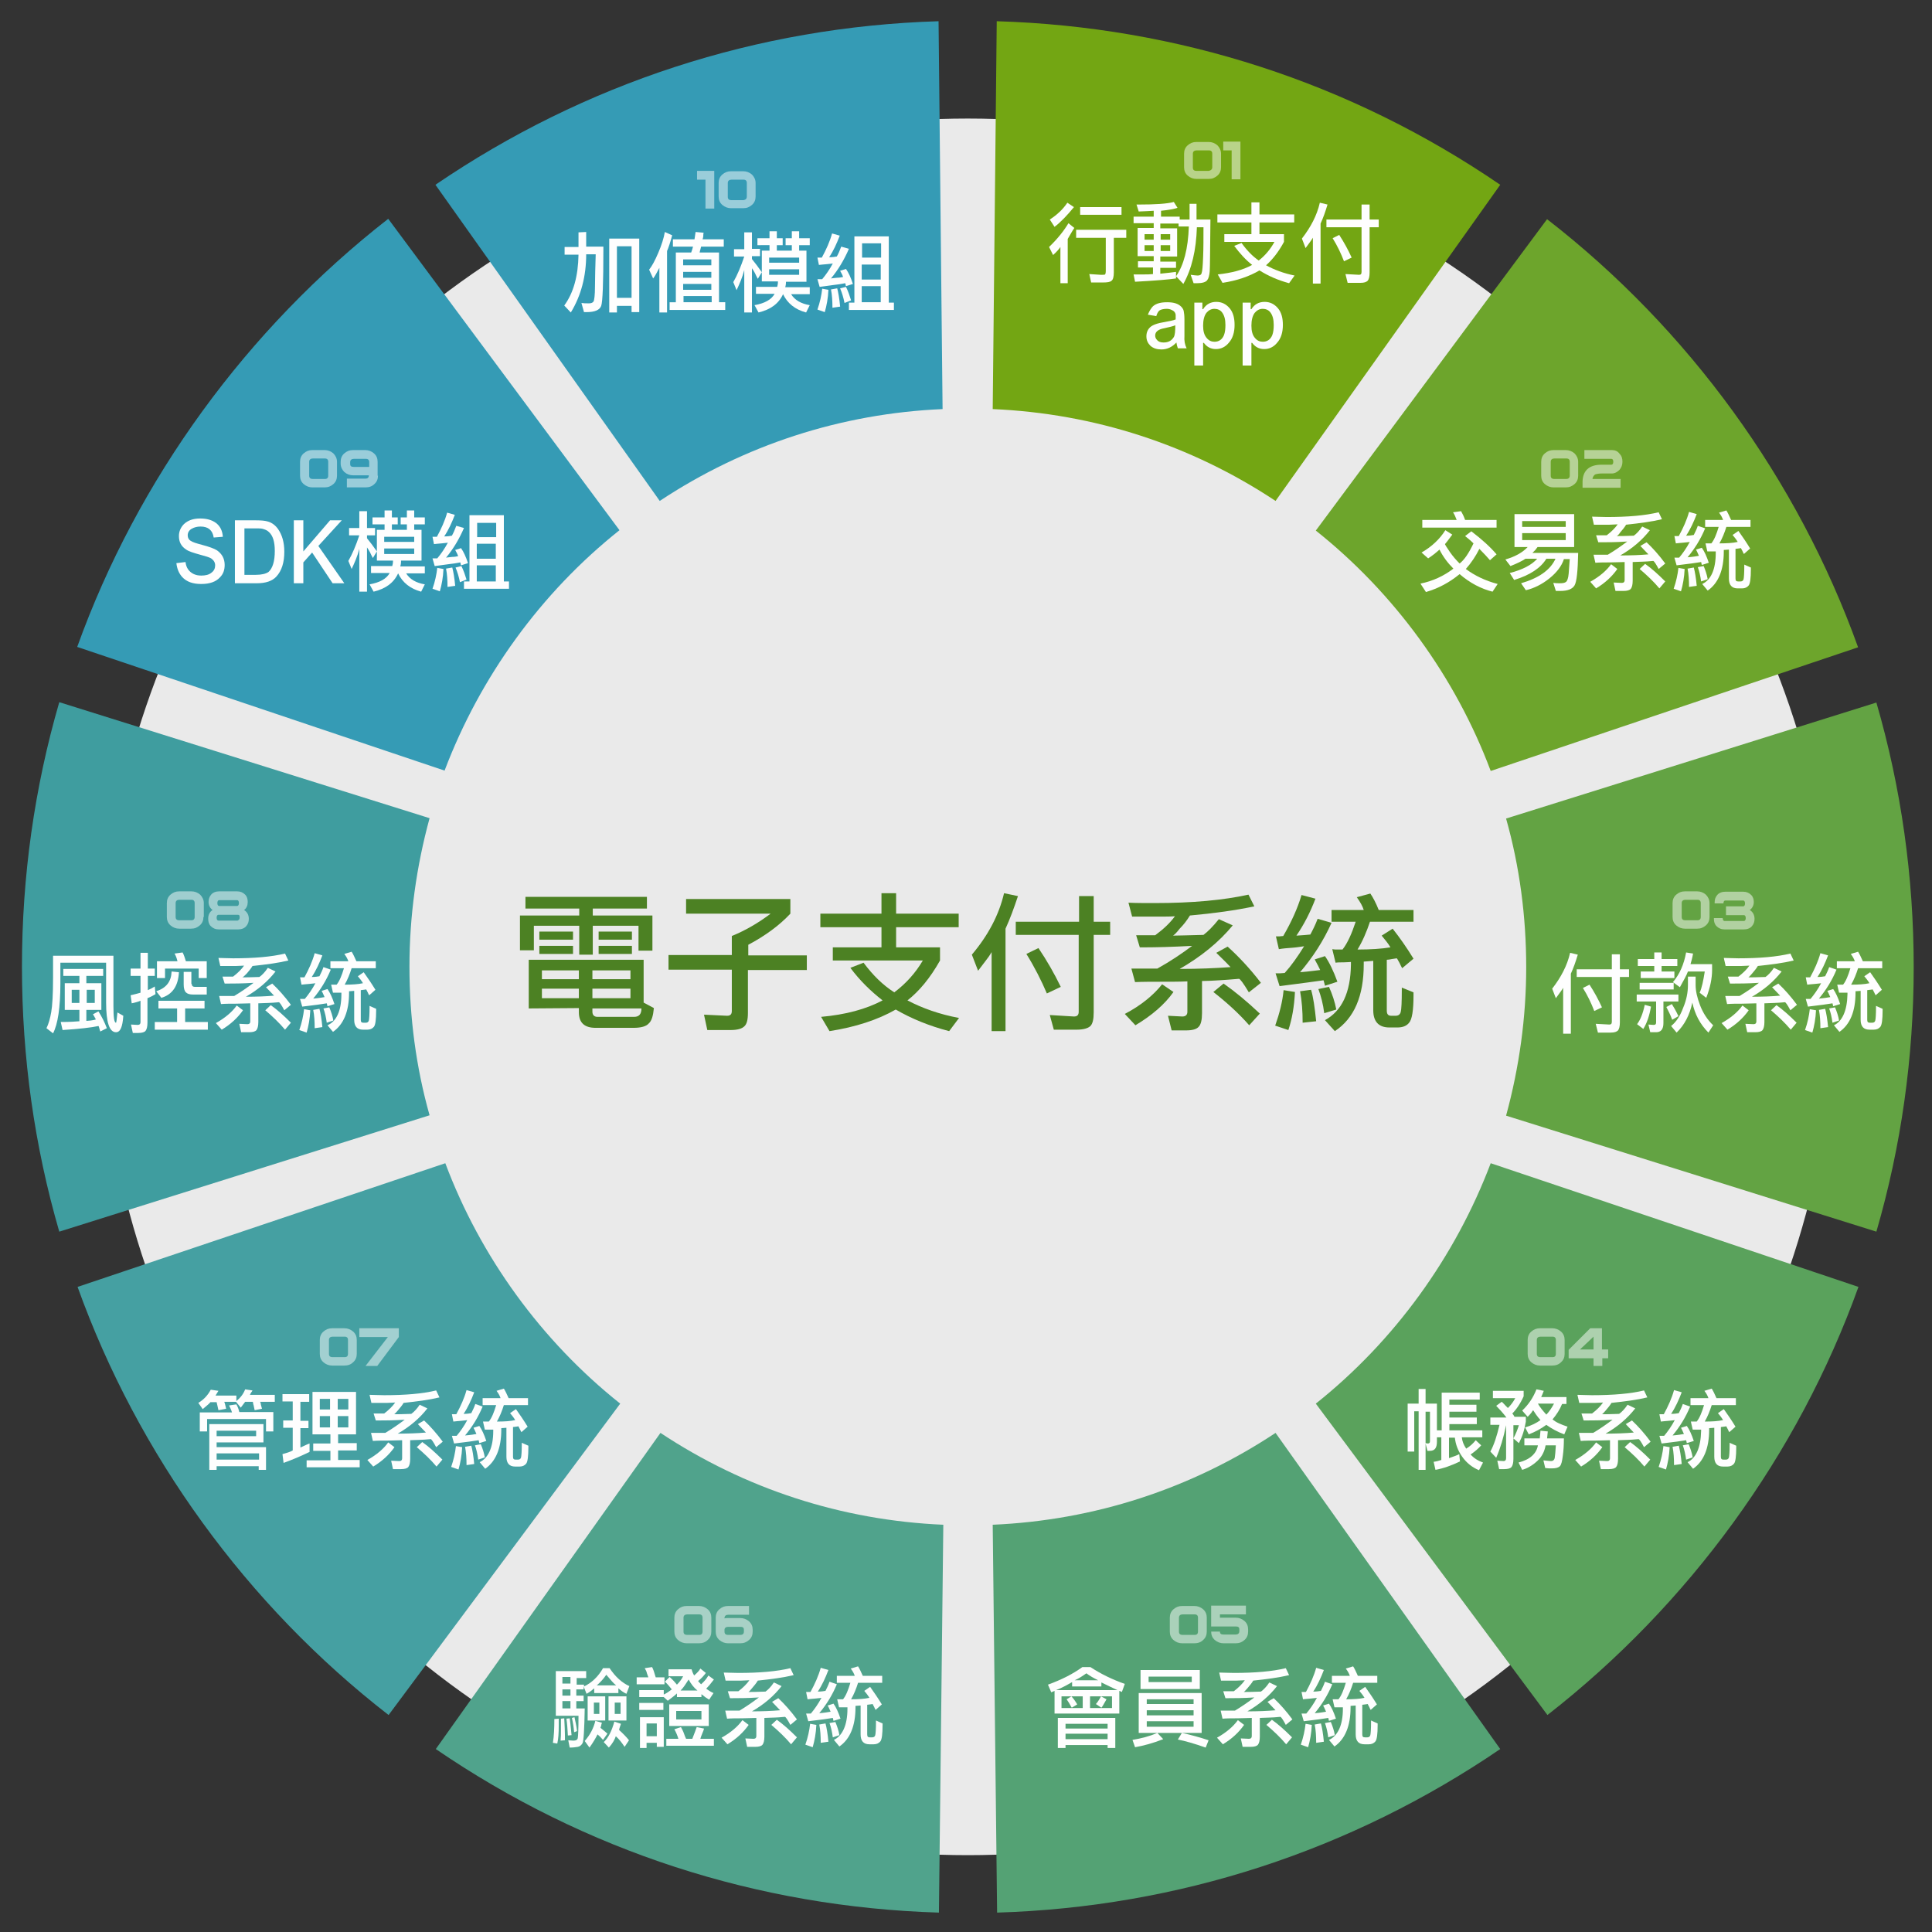 <?xml version="1.0" encoding="utf-8"?>
<!-- Generator: Adobe Illustrator 28.0.0, SVG Export Plug-In . SVG Version: 6.00 Build 0)  -->
<svg version="1.1" xmlns="http://www.w3.org/2000/svg" xmlns:xlink="http://www.w3.org/1999/xlink" x="0px" y="0px"
	 viewBox="0 0 528 528" style="enable-background:new 0 0 528 528;" xml:space="preserve">
<rect x="0" y="0" width="528" height="528" fill="#333333" stroke="none"/>
<style type="text/css">
	.st0{fill:#EAEAEA;}
	.st1{fill:#359BB5;}
	.st2{fill:#6DA52C;}
	.st3{fill:#45A0A2;}
	.st4{fill:#5AA25C;}
	.st5{fill:#3F9D9F;}
	.st6{fill:#63A343;}
	.st7{fill:#73A613;}
	.st8{fill:#50A38C;}
	.st9{fill:#54A274;}
	.st10{fill:#FEFEFE;}
	.st11{opacity:0.5;}
	.st12{fill:#FFFFFF;}
	.st13{fill:#4C8123;}
</style>
<g id="圖層_1">
	<g>
		<circle class="st0" cx="264.5" cy="269.7" r="237.3"/>
		<g>
			<path class="st1" d="M21.1,176.8c16.5-45.9,46.4-86.9,85-117l63.2,85.1c-21.5,17.1-38.1,40.1-47.8,65.7L21.1,176.8z"/>
		</g>
		<g>
			<path class="st2" d="M407.4,210.7c-9.6-25.6-26.3-48.6-47.8-65.7l63.2-85.1c38.7,30,68.5,71.1,85,117L407.4,210.7z"/>
		</g>
		<g>
			<path class="st3" d="M106.2,468.7c-38.7-30-68.5-71.1-85-117l100.5-33.8c9.6,25.6,26.3,48.6,47.8,65.7L106.2,468.7z"/>
		</g>
		<g>
			<path class="st4" d="M359.6,383.6c21.5-17.1,38.1-40.1,47.8-65.7l100.5,33.8c-16.5,45.9-46.4,86.9-85,117L359.6,383.6z"/>
		</g>
		<g>
			<path class="st5" d="M16.2,336.6C9.4,313.2,6,288.9,6,264.2c0-24.6,3.4-48.9,10.2-72.3l101.2,31.7c-3.6,13.2-5.5,26.8-5.5,40.6
				c0,13.8,1.8,27.5,5.5,40.6L16.2,336.6z"/>
		</g>
		<g>
			<path class="st6" d="M411.6,304.9c3.6-13.2,5.5-26.8,5.5-40.6c0-13.8-1.8-27.5-5.5-40.6l101.2-31.7c6.8,23.4,10.2,47.7,10.2,72.3
				c0,24.6-3.4,48.9-10.2,72.3L411.6,304.9z"/>
		</g>
		<g>
			<path class="st1" d="M119,50.5c40.8-27.8,88-43.2,137.5-44.7l1.1,106c-27.7,1.2-54.2,9.8-77.3,25.1L119,50.5z"/>
		</g>
		<g>
			<path class="st7" d="M348.6,136.9c-23.1-15.3-49.5-23.9-77.3-25.1l1.1-106C322,7.3,369.2,22.6,410,50.5L348.6,136.9z"/>
		</g>
		<g>
			<path class="st8" d="M256.6,522.7c-49.5-1.5-96.7-16.8-137.5-44.7l61.4-86.4c23.1,15.3,49.5,23.9,77.3,25.1L256.6,522.7z"/>
		</g>
		<g>
			<path class="st9" d="M271.3,416.7c27.7-1.2,54.2-9.8,77.3-25.1L410,478c-40.8,27.8-88,43.2-137.5,44.7L271.3,416.7z"/>
		</g>
	</g>
</g>
<g id="圖層_3">
	<g>
		<path class="st10" d="M291.9,77.4h-2.1v-9.9c-0.4,0.6-1,1.3-2,2.2l-1.1-2.2c2.4-2.3,4.1-4.5,5.3-6.5l1.6,1.3
			c-0.8,1.2-1.3,2.2-1.8,3V77.4z M293.5,56.6c-1.8,2.2-3.5,4-5.3,5.4l-1.3-2c2-1.3,3.6-2.8,4.8-4.6L293.5,56.6z M304.4,65v9.4
			c0,1.2-0.2,2-0.6,2.3c-0.4,0.4-1.2,0.5-2.4,0.5l-3.2,0l-0.5-2.3l3.1,0.2c0.1,0,0.3,0,0.4,0c0.4,0,0.7,0,0.8-0.1
			c0.1-0.1,0.2-0.4,0.2-1v-9h-8.1v-2.2h13.7V65H304.4z M295.2,58.7v-2.1h11.3v2.1H295.2z"/>
		<path class="st10" d="M321.4,75.5v0.6c-2,0.3-5.7,0.6-11.2,0.9l-0.4-2h2.8c0.9,0,1.7,0,2.5-0.1v-1.8H311v-1.7h4.3v-1.4h-4.4v-7.7
			h4.4v-1.3h-5.5v-1.8h5.5v-1.6c-0.5,0-1.1,0.1-1.8,0.1c-0.7,0-1.5,0.1-2.3,0.1l-0.6-1.9c0.1,0,0.3,0,0.6,0c4.5,0,7.7-0.2,9.6-0.7
			l1,1.6c-0.9,0.3-2.4,0.6-4.5,0.8v1.6h5.1V60h2.7v-4.3h1.9V60h3.8c-0.1,8.3-0.1,13-0.2,14.2c-0.1,1.1-0.3,1.9-0.7,2.4
			s-1.3,0.8-2.8,0.8c-0.3,0-0.6,0-0.9,0l-0.8-2.3c0.8,0.1,1.5,0.2,1.9,0.2c0.6,0,1-0.2,1.1-0.7c0.2-0.5,0.3-1.9,0.4-4.3
			c0.1-2.4,0.1-5.1,0.1-8.2h-1.8c-0.2,6.3-1.4,11.4-3.7,15.5L321.4,75.5z M315.3,65.5V64h-2.5v1.5H315.3z M315.3,68.6v-1.6h-2.5v1.6
			H315.3z M321.4,75.5c2.1-3,3.3-7.5,3.5-13.6h-2.8v-0.8h-5v1.3h4.6v7.7h-4.6v1.4h4.3v1.7h-4.3v1.6c2.1-0.2,3.5-0.4,4.3-0.5V75.5z
			 M319.8,65.5V64h-2.6v1.5H319.8z M319.8,68.6v-1.6h-2.6v1.6H319.8z"/>
		<path class="st10" d="M344,71.2c1.8-1.4,3.2-3.1,4.3-5.1h-13.7V64h7.4v-3.2h-9.3v-2.2h9.3v-3.3h2.2v3.3h9.5v2.2h-9.5V64h6.7v2.1
			c-1.5,2.8-3.2,4.9-4.9,6.4c2.2,1.2,4.8,2.2,7.8,2.8l-1.5,2.1c-3-0.8-5.7-2-8.1-3.5c-2.7,1.6-6.1,2.8-10.1,3.4l-1.3-2.3
			c3.7-0.4,6.9-1.2,9.4-2.6c-1.8-1.4-3.4-3.2-4.9-5.2l2-0.8C340.8,68.5,342.4,70.1,344,71.2z"/>
		<path class="st10" d="M358.9,64.8c-0.3,0.5-0.6,1-1,1.5s-0.7,1-1.1,1.5l-1-2.6c2.4-3.1,4.1-6.3,4.9-9.8l2.1,0.5
			c-0.6,2-1.2,3.7-1.9,5.2v16.4h-2.1V64.8z M372.1,62.1h-9.6v-2.1h9.6v-4.1h2.2v4.1h2.5v2.1h-2.5v12.4c0,1.1-0.2,1.8-0.5,2.2
			c-0.4,0.4-1,0.6-2,0.6h-3.5l-0.6-2.4l3.7,0.2c0.5,0,0.7-0.2,0.7-0.8V62.1z M367.3,71.4c-0.8-2.1-1.8-4.2-3.1-6.3l1.8-0.9
			c1.3,2,2.4,4,3.4,6.2L367.3,71.4z"/>
		<path class="st10" d="M324.3,95.2h-2.4c-0.2-0.5-0.3-1-0.4-1.6c-1.2,1.3-2.6,1.9-4.1,1.9c-1.2,0-2.2-0.3-3-1
			c-0.7-0.7-1.1-1.5-1.1-2.6c0-1.3,0.6-2.4,1.8-3c0.6-0.3,1.5-0.6,2.7-0.8c1.6-0.3,2.8-0.5,3.5-0.8c0-0.5,0-0.9,0-1.3
			c-0.1-0.6-0.4-1-1.1-1.3c-0.4-0.2-0.9-0.3-1.3-0.3c-1,0-1.7,0.2-2.1,0.5c-0.3,0.3-0.6,0.8-0.8,1.5l-2.3-0.4c0.4-1,0.9-1.8,1.4-2.3
			c0.9-0.8,2.2-1.1,3.9-1.1c1.8,0,3,0.4,3.8,1.2c0.3,0.3,0.6,0.7,0.7,1.2c0.1,0.5,0.2,1.3,0.2,2.3l0,4.5
			C323.6,93.1,323.8,94.2,324.3,95.2z M321.2,88.9c-0.7,0.3-1.7,0.5-3,0.8c-1.7,0.3-2.5,1-2.5,2c0,0.5,0.2,0.9,0.5,1.2
			c0.4,0.5,1,0.7,1.8,0.7c1.3,0,2.2-0.5,2.8-1.5C321.1,91.6,321.2,90.5,321.2,88.9z"/>
		<path class="st10" d="M337.4,88.8c0,2-0.5,3.7-1.6,4.9c-0.9,1.1-2.1,1.7-3.5,1.7c-1.4,0-2.5-0.6-3.3-1.7l-0.2,0v6.2h-2.4V82.7h2.2
			v1.8l0.2,0c0.8-1.3,2-2,3.6-2c1.5,0,2.7,0.6,3.7,1.8C337,85.4,337.4,86.9,337.4,88.8z M334.9,88.8c0-1.5-0.3-2.6-0.9-3.4
			c-0.5-0.7-1.3-1-2.1-1c-0.9,0-1.6,0.4-2.2,1.1c-0.6,0.8-0.9,2-0.9,3.5c0,1.5,0.3,2.6,1,3.4c0.6,0.7,1.3,1,2.1,1
			c1.2,0,2.1-0.6,2.6-1.8C334.8,90.8,334.9,89.9,334.9,88.8z"/>
		<path class="st10" d="M350.6,88.8c0,2-0.5,3.7-1.6,4.9c-0.9,1.1-2.1,1.7-3.5,1.7c-1.4,0-2.5-0.6-3.3-1.7l-0.2,0v6.2h-2.4V82.7h2.2
			v1.8l0.2,0c0.8-1.3,2-2,3.6-2c1.5,0,2.7,0.6,3.7,1.8C350.2,85.4,350.6,86.9,350.6,88.8z M348.1,88.8c0-1.5-0.3-2.6-0.9-3.4
			c-0.5-0.7-1.3-1-2.1-1c-0.9,0-1.6,0.4-2.2,1.1c-0.6,0.8-0.9,2-0.9,3.5c0,1.5,0.3,2.6,1,3.4c0.6,0.7,1.3,1,2.1,1
			c1.2,0,2.1-0.6,2.6-1.8C348,90.8,348.1,89.9,348.1,88.8z"/>
	</g>
	<g class="st11">
		<path class="st12" d="M333.7,45.7c0,0.9-0.3,1.7-1,2.3s-1.4,0.9-2.4,0.9H327c-0.9,0-1.7-0.3-2.4-0.9s-1-1.4-1-2.3V42
			c0-0.9,0.3-1.7,1-2.3c0.7-0.6,1.4-0.9,2.4-0.9h3.3c0.9,0,1.7,0.3,2.4,0.9c0.6,0.6,1,1.4,1,2.3V45.7z M331.3,45.7V42
			c0-0.6-0.3-0.9-0.9-0.9H327c-0.6,0-1,0.3-1,0.9v3.8c0,0.6,0.3,0.9,1,0.9h3.3C330.9,46.6,331.3,46.3,331.3,45.7z"/>
		<path class="st12" d="M339,49h-2.4v-7.9h-2.3v-2.4h4.7V49z"/>
	</g>
	<g>
		<path class="st10" d="M160.2,63.4v4h4.7c0,0.2,0,0.4,0,0.7c0,9.2-0.2,14.4-0.6,15.5c-0.4,1.1-1.7,1.7-4,1.7c-0.3,0-0.5,0-0.7,0
			l-0.7-2.5c0.6,0.1,1.2,0.1,1.8,0.1c0.1,0,0.2,0,0.3,0c0.6,0,1-0.2,1.2-0.5c0.2-0.3,0.4-1.7,0.4-4.1s0.1-5.4,0.2-8.8h-2.6
			c0,6-1.4,11.3-4.2,15.9l-1.8-1.9c2.5-3.4,3.8-8,3.9-13.9h-3.8v-2.1h3.8v-4L160.2,63.4z M174.7,85.3h-2.1v-1.7h-4v1.8h-2.1V65.2
			h8.2V85.3z M168.6,67.3v14.1h4V67.3H168.6z"/>
		<path class="st10" d="M177.4,73.7c0.8-1,1.6-2.5,2.5-4.6c0.9-2.1,1.5-4,1.8-5.7l2,0.9c-0.5,1.9-1,3.4-1.4,4.3v16.8h-2.1V73.2
			c-0.7,1.3-1.2,2.3-1.7,2.9L177.4,73.7z M196.5,69v13.6h1.7v2.1H183v-2.1h1.7V69h4.2c0.1-0.3,0.2-0.6,0.3-0.9
			c0.1-0.2,0.1-0.5,0.2-0.7h-5.5v-2h5.9c0.1-0.8,0.2-1.4,0.3-2l2.2,0.2c-0.1,0.3-0.1,0.7-0.1,0.9c0,0.3-0.1,0.6-0.2,0.9h5.8v2h-6.2
			c-0.1,0.3-0.1,0.5-0.2,0.8c-0.1,0.2-0.1,0.5-0.2,0.8H196.5z M194.4,70.9h-7.7v1.6h7.7V70.9z M194.4,74.3h-7.7v1.6h7.7V74.3z
			 M194.4,77.6h-7.7v1.6h7.7V77.6z M186.8,82.6h7.7v-1.7h-7.7V82.6z"/>
		<path class="st10" d="M205.5,70.8c0.9,1.1,1.8,2.3,2.7,3.6l-1.1,1.8c-0.3-0.6-0.6-1.1-0.8-1.6c-0.3-0.5-0.5-0.9-0.8-1.3v12.1h-2.1
			V73.8c-0.5,2-1.3,3.8-2.1,5.5l-0.9-2.2c1.1-1.9,2.1-4.3,3-7h-2.8v-2h2.8v-4.6h2.1V68h2.2v2h-2.2V70.8z M214.8,77
			c0,0.7-0.1,1.2-0.2,1.5h6.7v1.9h-5.1c1,1.6,2.7,2.6,5.1,3l-1,2c-3-0.8-5.1-2.5-6.3-5c-1.2,2.6-3.4,4.2-6.7,5l-1.1-2
			c2.8-0.5,4.6-1.5,5.5-3.1h-5.1v-1.9h5.8c0.1-0.4,0.2-0.8,0.2-1.3c0-0.1,0-0.2,0-0.2h-4.4v-8.4h2.1v-1.5H207v-1.9h3.3v-1.9h2v1.9
			h1.6v1.9h-1.6v1.5h4.1v-1.5h-1.7v-1.9h1.7v-1.9h2v1.9h2.9v1.9h-2.9v1.5h2V77H214.8z M210.2,71.8h8.2v-1.4h-8.2V71.8z M210.2,75.1
			h8.2v-1.5h-8.2V75.1z"/>
		<path class="st10" d="M226.4,79.2c-0.1,2.3-0.5,4.4-1,6.1l-2-0.7c0.7-2,1.1-3.9,1.3-5.7L226.4,79.2z M232,68
			c-1.3,3-2.9,5.7-4.9,8.1c0,0,0.6-0.1,1.7-0.2c0.6,0,1.1-0.1,1.6-0.2c-0.1-0.4-0.4-1-0.8-1.7l1.6-0.5c0.7,1,1.3,2.3,1.9,4.1
			l-1.9,0.6c0-0.1-0.1-0.2-0.1-0.4c0-0.2-0.1-0.3-0.1-0.4c-1.1,0.2-2.2,0.4-3.3,0.5c-1.2,0.2-2.4,0.3-3.7,0.5l-0.6-2.1h0.6
			c0.3,0,0.5,0,0.7,0c1-1.2,2-2.6,2.9-4.3c-0.4,0.1-1,0.1-1.7,0.2c-0.8,0.1-1.5,0.1-2.1,0.2l-0.4-2c0.1,0,0.3,0,0.4,0
			c0.1,0,0.1,0,0.2,0c0.2,0,0.3,0,0.6,0c1.2-2.2,2.2-4.4,2.8-6.6l2.1,0.6c-0.8,2.1-1.7,4.1-2.9,5.9c0.9,0,1.6-0.1,2.1-0.2
			c0.4-0.7,0.8-1.6,1.2-2.7L232,68z M227.5,84.1c0-1.8-0.1-3.5-0.4-5l1.7-0.3c0.3,1.1,0.6,2.8,0.8,5L227.5,84.1z M230.8,82.8
			c-0.3-1.5-0.7-2.8-1.2-4l1.6-0.4c0.6,1.2,1,2.4,1.4,3.7L230.8,82.8z M233.5,82.6V64.6h9.4v18.1h1.4v2H232v-2H233.5z M240.8,66.5
			h-5.2v3.9h5.2V66.5z M235.5,76.4h5.2v-4.1h-5.2V76.4z M235.5,82.6h5.2v-4.4h-5.2V82.6z"/>
	</g>
	<g class="st11">
		<path class="st12" d="M195.2,57h-2.4v-7.9h-2.3v-2.4h4.7V57z"/>
		<path class="st12" d="M206.5,53.7c0,0.9-0.3,1.7-1,2.3s-1.4,0.9-2.4,0.9h-3.3c-0.9,0-1.7-0.3-2.4-0.9s-1-1.4-1-2.3V50
			c0-0.9,0.3-1.7,1-2.3c0.7-0.6,1.4-0.9,2.4-0.9h3.3c0.9,0,1.7,0.3,2.4,0.9c0.6,0.6,1,1.4,1,2.3V53.7z M204.1,53.7V50
			c0-0.6-0.3-0.9-0.9-0.9h-3.3c-0.6,0-1,0.3-1,0.9v3.8c0,0.6,0.3,0.9,1,0.9h3.3C203.8,54.6,204.1,54.3,204.1,53.7z"/>
	</g>
	<g>
		<path class="st10" d="M409.3,159.6l-1.4,2.1c-3.2-0.8-6.2-2.4-9-4.8c-2.8,2.3-5.8,3.9-9.2,4.9l-1.5-2.3c3.4-0.7,6.4-2.1,9-4.1
			c-1.5-1.5-2.8-3.2-3.8-5.2c-1,0.9-2,1.7-3.1,2.4l-1.8-1.6c2.8-1.6,5-3.7,6.5-6.1l1.9,1.2c-0.7,0.9-1.3,1.8-2,2.6
			c0,0.1,0.4,0.8,1.3,2.1c0.9,1.3,1.8,2.3,2.7,3.2c1.3-1,2.5-2.8,3.8-5.5c-0.9-0.9-1.7-1.5-2.3-2l1.7-1.3c2.9,2.2,5.2,4.3,6.9,6.3
			l-1.8,1.6c-0.7-0.8-1.7-1.9-2.9-3.1c-1,2-2.2,3.8-3.7,5.5C403,157.3,405.9,158.7,409.3,159.6z M409,142.1v2.1h-20.3v-2.1h9.4
			c-0.3-0.8-0.6-1.5-1-2.1l2.2-0.3c0.4,0.7,0.8,1.5,1.1,2.4H409z"/>
		<path class="st10" d="M411.4,152.9c2.8-0.8,4.8-2,6.1-3.4h-3.6v-9h16.3v9h-10c-0.2,0.3-0.5,0.6-0.6,0.8c-0.2,0.2-0.5,0.5-0.8,0.8
			h12.5c-0.1,5-0.4,7.9-1,8.9c-0.6,1-1.9,1.5-3.9,1.5c-0.4,0-0.8,0-1.2,0l-0.7-2.2c0.6,0.1,1.2,0.1,1.8,0.1c0.8,0,1.4-0.1,1.7-0.4
			c0.3-0.2,0.6-1,0.7-2.2s0.2-2.5,0.3-4h-1.6c-0.6,1.9-2,3.7-4,5.3c-2,1.6-4.2,2.7-6.4,3.2l-1.3-1.9c4.8-1.4,8-3.6,9.4-6.7h-2.5
			c-1.5,2.5-4.5,4.5-8.8,5.8l-1.2-1.9c3.5-0.9,6-2.2,7.5-3.9h-3.2c-0.9,0.6-2.3,1.3-4.1,2L411.4,152.9z M427.9,142.4H416v1.6h11.9
			V142.4z M416,147.6h11.9v-1.9H416V147.6z"/>
		<path class="st10" d="M442,155.5c-1.4,2-3.3,3.8-5.8,5.3l-1.6-1.8c2.5-1.4,4.4-3,5.7-4.8L442,155.5z M441.8,146.5
			c0.8,0,2.3,0,4.7-0.1c0.7-0.5,1.5-1.3,2.3-2.5l2.1,1c-2.1,2.7-4.8,5-8.1,6.9c2.9,0,5.5-0.1,7.7-0.3c-0.9-0.9-1.6-1.7-2.2-2.3
			l1.7-1c1.7,1.6,3.4,3.5,5.1,5.8l-1.8,1.5c-0.8-1.5-1.3-2.2-1.5-2.2c-1.2,0.1-2.2,0.2-2.9,0.2c-1,0-1.9,0.1-2.7,0.1v5.1
			c0,1.1-0.2,1.8-0.5,2.2c-0.3,0.4-1,0.6-2,0.6h-2.2l-0.5-2.3l2.2,0.1c0.5,0,0.8-0.2,0.8-0.8v-4.9c-1.1,0-2.4,0.1-3.9,0.1
			c-1.5,0-2.8,0-4.1,0.1l-0.5-2.2c0.3,0,1,0,2.2,0h1.7c2-1.2,3.7-2.4,5.3-3.6h0c-3.2,0.2-5.5,0.2-7,0.2c-0.4,0-0.7,0-0.9,0l-0.6-1.9
			c0.4,0,0.8,0,1.3,0c0.6,0,1.1,0,1.6,0c1.3-1,2.3-2,3-3c-0.7,0-1.4,0.1-2.2,0.1c-1.3,0-2.8,0-4.3,0l-0.5-2.2c1.1,0,2.5,0.1,4,0.1
			c5.7,0,10.5-0.4,14.2-1.3l0.9,1.9c-2.9,0.7-6.1,1.1-9.8,1.5c-0.4,0.7-1,1.4-1.6,2.1C442.4,146.1,442,146.5,441.8,146.5z
			 M453.5,160.8c-1.6-1.9-3.4-3.6-5.4-5.3l1.5-1.4c1.7,1.2,3.5,2.8,5.5,4.8L453.5,160.8z"/>
		<path class="st10" d="M460.4,155.5c-0.1,2.3-0.5,4.4-1,6.1l-2-0.7c0.7-2,1.1-3.9,1.3-5.7L460.4,155.5z M466,144.4
			c-1.2,2.9-2.8,5.5-4.8,7.9c1.4-0.1,2.5-0.3,3.1-0.4c-0.2-0.4-0.4-1-0.8-1.7l1.6-0.5c0.7,1,1.3,2.3,1.9,4.1l-1.9,0.6
			c0-0.1-0.1-0.2-0.1-0.4c0-0.2-0.1-0.3-0.1-0.4c-1.1,0.2-3.3,0.5-6.7,0.9l-0.6-2.1h0.6c0.3,0,0.5,0,0.7,0c1-1.2,2-2.6,2.9-4.3
			c-0.4,0.1-1,0.1-1.7,0.2c-0.8,0.1-1.5,0.1-2.1,0.2l-0.4-2c0.1,0,0.3,0,0.4,0c0.1,0,0.1,0,0.2,0c0.2,0,0.3,0,0.6,0
			c1.2-2.2,2.2-4.4,2.8-6.6l2.1,0.6c-0.8,2.1-1.7,4.1-2.9,5.9c0.9,0,1.6-0.1,2.1-0.2c0.4-0.8,0.8-1.6,1.1-2.5L466,144.4z
			 M461.6,160.4c0-1.8-0.1-3.5-0.4-5l1.7-0.3c0.3,1.1,0.6,2.8,0.8,5L461.6,160.4z M464.9,158.9c-0.2-1.5-0.5-2.8-0.9-3.9l1.6-0.3
			c0.5,1.2,0.9,2.4,1.1,3.6L464.9,158.9z M468.9,151.1c0-0.2,0-0.3,0-0.4c-0.2,0-0.6,0-1.1,0c-0.5,0-0.9,0-1.2,0l-0.5-2.2
			c0.3,0,0.5,0,0.8,0h0.8c0.8-1,1.4-2.5,2-4.5h-3.7v-1.9h4.9c-0.2-0.6-0.5-1.2-1.1-2l2-0.6c0.4,0.6,0.8,1.5,1.3,2.6h5.3v1.9h-6.6
			c-0.5,1.6-1.1,3.1-1.9,4.5c2,0,3.7-0.1,5-0.4c-0.4-0.7-0.9-1.3-1.4-1.9l1.6-1.1c1,1.4,2.1,3,3.2,4.8l-1.7,1.5
			c-0.1-0.2-0.3-0.5-0.4-0.8c-0.3-0.5-0.4-0.8-0.4-0.8c-0.2,0-0.5,0.1-0.7,0.1c-0.3,0-0.5,0.1-0.8,0.1v8.1c0,0.6,0.2,0.8,0.7,0.8
			h0.7c0.4,0,0.7-0.2,0.8-0.6s0.2-1.6,0.2-3.6c0-0.1,0-0.3,0-0.4l1.8,0.8c0,0.1,0,0.3,0,0.5c0,2.4-0.2,3.9-0.6,4.4
			c-0.4,0.5-1,0.8-1.8,0.8h-1.2c-1.6,0-2.4-0.9-2.4-2.7v-7.9l-1.4,0.1c0,0.1,0,0.2,0,0.4c0,5.1-1.5,8.7-4.4,10.7l-1.5-1.8
			C467.6,158.5,468.9,155.6,468.9,151.1z"/>
	</g>
	<g class="st11">
		<path class="st12" d="M431.3,130c0,0.9-0.3,1.7-1,2.3s-1.4,0.9-2.4,0.9h-3.3c-0.9,0-1.7-0.3-2.4-0.9s-1-1.4-1-2.3v-3.8
			c0-0.9,0.3-1.7,1-2.3c0.7-0.6,1.4-0.9,2.4-0.9h3.3c0.9,0,1.7,0.3,2.4,0.9c0.6,0.6,1,1.4,1,2.3V130z M429,130v-3.8
			c0-0.6-0.3-0.9-0.9-0.9h-3.3c-0.6,0-1,0.3-1,0.9v3.8c0,0.6,0.3,0.9,1,0.9h3.3C428.6,130.9,429,130.6,429,130z"/>
		<path class="st12" d="M443.4,126.2c0,0.9-0.3,1.6-0.8,2.2c-0.6,0.6-1.3,1-2.1,1h-2.7c-0.8,0-1.3,0.1-1.7,0.2
			c-0.5,0.2-0.8,0.7-0.9,1.3h7.7v2.4h-10.4l0-1.2c-0.1-3.4,1.7-5.1,5.2-5.1h2.7c0.3,0,0.5-0.3,0.5-0.8c0-0.5-0.2-0.8-0.5-0.8H433
			V123h7.5c0.9,0,1.6,0.3,2.1,1C443.2,124.6,443.4,125.3,443.4,126.2z"/>
	</g>
	<g>
		<path class="st10" d="M61.4,154.4c0,1.4-0.4,2.5-1.3,3.4c-1.1,1.2-2.8,1.8-5.1,1.8c-2.3,0-4-0.6-5.2-1.9c-0.9-1-1.4-2.2-1.6-3.8
			l2.5-0.3c0.1,0.8,0.3,1.4,0.7,2c0.8,1.1,2,1.7,3.6,1.7c1.1,0,2.1-0.2,2.8-0.8c0.7-0.5,1-1.2,1-2c0-0.8-0.4-1.4-1.1-1.9
			c-0.5-0.3-1.5-0.6-3-1c-1.8-0.5-3.1-0.9-3.8-1.4c-1.4-0.9-2-2.1-2-3.7c0-1.3,0.5-2.4,1.4-3.3c1.1-1,2.5-1.5,4.4-1.5
			c1.8,0,3.2,0.4,4.3,1.2c1.2,0.9,1.8,2.2,1.9,3.8l-2.5,0.2c-0.3-2-1.5-3-3.6-3c-0.9,0-1.7,0.2-2.4,0.6c-0.7,0.4-1.1,1-1.1,1.8
			c0,0.7,0.3,1.2,0.8,1.5c0.6,0.4,1.6,0.7,3.1,1.1c1.9,0.5,3.3,1,4.1,1.5C60.7,151.4,61.4,152.7,61.4,154.4z"/>
		<path class="st10" d="M77.7,150.8c0,2.9-0.7,5.2-2.2,6.8c-1.1,1.2-2.9,1.8-5.3,1.8h-6v-17.2h5.8c1.4,0,2.4,0.1,3.1,0.3
			c1.2,0.3,2.2,1.1,2.9,2.1C77.1,146.2,77.7,148.2,77.7,150.8z M75.1,150.6c0-2.5-0.5-4.2-1.6-5.2c-0.5-0.5-1.1-0.7-1.8-0.9
			c-0.4-0.1-1.2-0.1-2.3-0.1h-2.6v12.7h3.1c1.6,0,2.8-0.3,3.5-0.8C74.5,155.3,75.1,153.4,75.1,150.6z"/>
		<path class="st10" d="M94.1,159.4h-3.2l-5.6-8.4l-2.4,2.7v5.7h-2.6v-17.2h2.6v8.5l7.3-8.5h3.2l-6.4,7L94.1,159.4z"/>
		<path class="st10" d="M100.3,147.1c0.9,1.1,1.8,2.3,2.7,3.6l-1.1,1.8c-0.3-0.6-0.6-1.1-0.8-1.6c-0.3-0.5-0.5-0.9-0.8-1.3v12.1
			h-2.1v-11.7c-0.5,2-1.3,3.8-2.1,5.5l-0.9-2.2c1.1-1.9,2.1-4.3,3-7h-2.8v-2h2.8v-4.6h2.1v4.6h2.2v2h-2.2V147.1z M109.6,153.3
			c0,0.7-0.1,1.2-0.2,1.5h6.7v1.9H111c1,1.6,2.7,2.6,5.1,3l-1,2c-3-0.8-5.1-2.5-6.3-5c-1.2,2.6-3.4,4.2-6.7,5l-1.1-2
			c2.8-0.5,4.6-1.5,5.5-3.1h-5.1v-1.9h5.8c0.1-0.4,0.2-0.8,0.2-1.3c0-0.1,0-0.2,0-0.2h-4.4v-8.4h2.1v-1.5h-3.3v-1.9h3.3v-1.9h2v1.9
			h1.6v1.9h-1.6v1.5h4.1v-1.5h-1.7v-1.9h1.7v-1.9h2v1.9h2.9v1.9h-2.9v1.5h2v8.4H109.6z M105,148.1h8.2v-1.4H105V148.1z M105,151.4
			h8.2v-1.5H105V151.4z"/>
		<path class="st10" d="M121.2,155.5c-0.1,2.3-0.5,4.4-1,6.1l-2-0.7c0.7-2,1.1-3.9,1.3-5.7L121.2,155.5z M126.8,144.3
			c-1.3,3-2.9,5.7-4.9,8.1c0,0,0.6-0.1,1.7-0.2c0.6,0,1.1-0.1,1.6-0.2c-0.1-0.4-0.4-1-0.8-1.7l1.6-0.5c0.7,1,1.3,2.3,1.9,4.1
			l-1.9,0.6c0-0.1-0.1-0.2-0.1-0.4c0-0.2-0.1-0.3-0.1-0.4c-1.1,0.2-2.2,0.4-3.3,0.5c-1.2,0.2-2.4,0.3-3.7,0.5l-0.6-2.1h0.6
			c0.3,0,0.5,0,0.7,0c1-1.2,2-2.6,2.9-4.3c-0.4,0.1-1,0.1-1.7,0.2c-0.8,0.1-1.5,0.1-2.1,0.2l-0.4-2c0.1,0,0.3,0,0.4,0
			c0.1,0,0.1,0,0.2,0c0.2,0,0.3,0,0.6,0c1.2-2.2,2.2-4.4,2.8-6.6l2.1,0.6c-0.8,2.1-1.7,4.1-2.9,5.9c0.9,0,1.6-0.1,2.1-0.2
			c0.4-0.7,0.8-1.6,1.2-2.7L126.8,144.3z M122.3,160.4c0-1.8-0.1-3.5-0.4-5l1.7-0.3c0.3,1.1,0.6,2.8,0.8,5L122.3,160.4z
			 M125.7,159.1c-0.3-1.5-0.7-2.8-1.2-4l1.6-0.4c0.6,1.2,1,2.4,1.4,3.7L125.7,159.1z M128.3,158.9v-18.1h9.4v18.1h1.4v2h-12.3v-2
			H128.3z M135.6,142.9h-5.2v3.9h5.2V142.9z M130.3,152.7h5.2v-4.1h-5.2V152.7z M130.3,158.9h5.2v-4.4h-5.2V158.9z"/>
	</g>
	<g class="st11">
		<path class="st12" d="M92.1,130c0,0.9-0.3,1.7-1,2.3s-1.4,0.9-2.4,0.9h-3.3c-0.9,0-1.7-0.3-2.4-0.9s-1-1.4-1-2.3v-3.8
			c0-0.9,0.3-1.7,1-2.3c0.7-0.6,1.4-0.9,2.4-0.9h3.3c0.9,0,1.7,0.3,2.4,0.9c0.6,0.6,1,1.4,1,2.3V130z M89.7,130v-3.8
			c0-0.6-0.3-0.9-0.9-0.9h-3.3c-0.6,0-1,0.3-1,0.9v3.8c0,0.6,0.3,0.9,1,0.9h3.3C89.4,130.9,89.7,130.6,89.7,130z"/>
		<path class="st12" d="M103.3,130c0,0.9-0.3,1.7-1,2.3c-0.6,0.6-1.4,0.9-2.4,0.9h-5.1v-2.4h5.1c0.6,0,0.9-0.3,0.9-0.9h-4.3
			c-0.9,0-1.7-0.3-2.4-0.9c-0.6-0.6-1-1.4-1-2.3v-0.5c0-0.9,0.3-1.7,1-2.3c0.7-0.6,1.4-0.9,2.4-0.9h3.3c0.9,0,1.7,0.3,2.4,0.9
			s1,1.4,1,2.3V130z M100.9,127.6v-1.3c0-0.6-0.3-0.9-0.9-0.9h-3.3c-0.6,0-1,0.3-1,0.9v0.5c0,0.6,0.3,0.8,1,0.8H100.9z"/>
	</g>
	<g>
		<path class="st10" d="M427.3,269.8c-0.3,0.5-0.6,1-1,1.5c-0.4,0.5-0.7,1-1.1,1.5l-1-2.6c2.4-3.1,4.1-6.3,4.9-9.8l2.1,0.5
			c-0.6,2-1.2,3.7-1.9,5.2v16.4h-2.1V269.8z M440.5,267h-9.6v-2.1h9.6v-4.1h2.2v4.1h2.5v2.1h-2.5v12.4c0,1.1-0.2,1.8-0.5,2.2
			c-0.4,0.4-1,0.6-2,0.6h-3.5l-0.6-2.4l3.7,0.2c0.5,0,0.7-0.2,0.7-0.8V267z M435.7,276.3c-0.8-2.1-1.8-4.2-3.1-6.3l1.8-0.9
			c1.3,2,2.4,4,3.4,6.2L435.7,276.3z"/>
		<path class="st10" d="M451.2,275.1c-0.4,2.4-1.1,4.5-2.1,6.1l-1.7-1.3c0.9-1.2,1.6-2.9,2.1-5.3L451.2,275.1z M454.6,279.6
			c0,1.7-0.7,2.5-2,2.5h-1.6l-0.5-2.1l1.4,0.1c0.5,0,0.7-0.2,0.7-0.7v-5.7h-5.3v-1.9h11.4v1.9h-4.1V279.6z M454.1,260.3v1.8h4.3v1.9
			h-4.3v1.5h3.5v1.8h-9.2v-1.8h3.7V264h-4.5v-1.9h4.5v-1.8H454.1z M457.4,268.6v1.8h-9.3v-1.8H457.4z M457,278.7
			c-0.5-1.4-1.1-2.5-1.6-3.5l1.5-0.8c0.5,0.8,1.1,1.8,1.8,3.3L457,278.7z M461.3,269.2v-2.3h2.1v2.3c0,1.6,0.4,3.4,1.2,5.5
			c0.8,2.1,2,4,3.6,5.5l-1.3,2c-2.3-2.3-3.7-5-4.4-8.2c-0.7,3.3-2.1,6.1-4.3,8.2l-1.5-1.8c1.4-1.1,2.5-2.8,3.3-5
			C460.9,273.3,461.3,271.2,461.3,269.2z M461.3,265.5c-0.4,1.1-1.2,2.5-2.2,4.3l-1.9-1.4c1.8-2.1,3-4.8,3.6-8.1l1.9,0.3
			c-0.2,1.2-0.5,2.2-0.7,2.9h5.9v1.6c0,2.2-0.5,4.8-1.6,7.6l-1.8-1.4c0.6-1.3,1-3.3,1.4-5.8H461.3z"/>
		<path class="st10" d="M477.9,276.1c-1.4,2-3.3,3.8-5.8,5.3l-1.6-1.8c2.5-1.4,4.4-3,5.7-4.8L477.9,276.1z M477.8,267.1
			c0.8,0,2.3,0,4.7-0.1c0.7-0.5,1.5-1.3,2.3-2.5l2.1,1c-2.1,2.7-4.8,5-8.1,6.9c2.9,0,5.5-0.1,7.7-0.3c-0.9-0.9-1.6-1.7-2.2-2.3
			l1.7-1c1.7,1.6,3.4,3.5,5.1,5.8l-1.8,1.5c-0.8-1.5-1.3-2.2-1.5-2.2c-1.2,0.1-2.2,0.2-2.9,0.2c-1,0-1.9,0.1-2.7,0.1v5.1
			c0,1.1-0.2,1.8-0.5,2.2c-0.3,0.4-1,0.6-2,0.6h-2.2l-0.5-2.3l2.2,0.1c0.5,0,0.8-0.2,0.8-0.8v-4.9c-1.1,0-2.4,0.1-3.9,0.1
			c-1.5,0-2.8,0-4.1,0.1l-0.5-2.2c0.3,0,1,0,2.2,0h1.7c2-1.2,3.7-2.4,5.3-3.6h0c-3.2,0.2-5.5,0.2-7,0.2c-0.4,0-0.7,0-0.9,0l-0.6-1.9
			c0.4,0,0.8,0,1.3,0c0.6,0,1.1,0,1.6,0c1.3-1,2.3-2,3-3c-0.7,0-1.4,0.1-2.2,0.1c-1.3,0-2.8,0-4.3,0l-0.5-2.2c1.1,0,2.5,0.1,4,0.1
			c5.7,0,10.5-0.4,14.2-1.3l0.9,1.9c-2.9,0.7-6.1,1.1-9.8,1.5c-0.4,0.7-1,1.4-1.6,2.1C478.3,266.7,477.9,267.1,477.8,267.1z
			 M489.4,281.4c-1.6-1.9-3.4-3.6-5.4-5.3l1.5-1.4c1.7,1.2,3.5,2.8,5.5,4.8L489.4,281.4z"/>
		<path class="st10" d="M496.3,276.1c-0.1,2.3-0.5,4.4-1,6.1l-2-0.7c0.7-2,1.1-3.9,1.3-5.7L496.3,276.1z M501.9,265
			c-1.2,2.9-2.8,5.5-4.8,7.9c1.4-0.1,2.5-0.3,3.1-0.4c-0.2-0.4-0.4-1-0.8-1.7l1.6-0.5c0.7,1,1.3,2.3,1.9,4.1l-1.9,0.6
			c0-0.1-0.1-0.2-0.1-0.4c0-0.2-0.1-0.3-0.1-0.4c-1.1,0.2-3.3,0.5-6.7,0.9l-0.6-2.1h0.6c0.3,0,0.5,0,0.7,0c1-1.2,2-2.6,2.9-4.3
			c-0.4,0.1-1,0.1-1.7,0.2c-0.8,0.1-1.5,0.1-2.1,0.2l-0.4-2c0.1,0,0.3,0,0.4,0c0.1,0,0.1,0,0.2,0c0.2,0,0.3,0,0.6,0
			c1.2-2.2,2.2-4.4,2.8-6.6l2.1,0.6c-0.8,2.1-1.7,4.1-2.9,5.9c0.9,0,1.6-0.1,2.1-0.2c0.4-0.8,0.8-1.6,1.1-2.5L501.9,265z M497.5,281
			c0-1.8-0.1-3.5-0.4-5l1.7-0.3c0.3,1.1,0.6,2.8,0.8,5L497.5,281z M500.8,279.5c-0.2-1.5-0.5-2.8-0.9-3.9l1.6-0.3
			c0.5,1.2,0.9,2.4,1.1,3.6L500.8,279.5z M504.9,271.7c0-0.2,0-0.3,0-0.4c-0.2,0-0.6,0-1.1,0c-0.5,0-0.9,0-1.2,0l-0.5-2.2
			c0.3,0,0.5,0,0.8,0h0.8c0.8-1,1.4-2.5,2-4.5h-3.7v-1.9h4.9c-0.2-0.6-0.5-1.2-1.1-2l2-0.6c0.4,0.6,0.8,1.5,1.3,2.6h5.3v1.9h-6.6
			c-0.5,1.6-1.1,3.1-1.9,4.5c2,0,3.7-0.1,5-0.4c-0.4-0.7-0.9-1.3-1.4-1.9l1.6-1.1c1,1.4,2.1,3,3.2,4.8l-1.7,1.5
			c-0.1-0.2-0.3-0.5-0.4-0.8c-0.3-0.5-0.4-0.8-0.4-0.8c-0.2,0-0.5,0.1-0.7,0.1c-0.3,0-0.5,0.1-0.8,0.1v8.1c0,0.6,0.2,0.8,0.7,0.8
			h0.7c0.4,0,0.7-0.2,0.8-0.6s0.2-1.6,0.2-3.6c0-0.1,0-0.3,0-0.4l1.8,0.8c0,0.1,0,0.3,0,0.5c0,2.4-0.2,3.9-0.6,4.4
			c-0.4,0.5-1,0.8-1.8,0.8h-1.2c-1.6,0-2.4-0.9-2.4-2.7v-7.9l-1.4,0.1c0,0.1,0,0.2,0,0.4c0,5.1-1.5,8.7-4.4,10.7l-1.5-1.8
			C503.5,279.1,504.8,276.2,504.9,271.7z"/>
	</g>
	<g class="st11">
		<path class="st12" d="M467.2,250.6c0,0.9-0.3,1.7-1,2.3s-1.4,0.9-2.4,0.9h-3.3c-0.9,0-1.7-0.3-2.4-0.9s-1-1.4-1-2.3v-3.8
			c0-0.9,0.3-1.7,1-2.3c0.7-0.6,1.4-0.9,2.4-0.9h3.3c0.9,0,1.7,0.3,2.4,0.9c0.6,0.6,1,1.4,1,2.3V250.6z M464.8,250.6v-3.8
			c0-0.6-0.3-0.9-0.9-0.9h-3.3c-0.6,0-1,0.3-1,0.9v3.8c0,0.6,0.3,0.9,1,0.9h3.3C464.5,251.5,464.8,251.2,464.8,250.6z"/>
		<path class="st12" d="M478.2,248.7c0.8,0.5,1.3,1.3,1.3,2.4c0,0.8-0.2,1.4-0.7,2c-0.5,0.6-1.3,0.9-2.2,0.9h-5.3
			c-0.9,0-1.6-0.3-2.2-0.9c-0.5-0.5-0.7-1.2-0.7-1.9v-0.3h2.4c0,0.5,0.2,0.8,0.5,0.8h5.3c0.3,0,0.5-0.3,0.5-0.8s-0.2-0.8-0.5-0.8
			h-4.9v-2.4h4.7c0.3,0,0.5-0.3,0.5-0.8s-0.2-0.8-0.5-0.8h-4.9c-0.3,0-0.5,0.3-0.5,0.8h-2.4v-0.3c0-0.8,0.2-1.4,0.7-2
			c0.5-0.6,1.3-0.9,2.2-0.9h4.9c0.9,0,1.6,0.3,2.2,0.9c0.5,0.5,0.7,1.2,0.7,1.9C479.3,247.4,478.9,248.2,478.2,248.7z"/>
	</g>
	<g>
		<path class="st10" d="M29,274v-10.9H16.5v5.7c0,6.6-0.7,11.1-2,13.6l-1.8-1.4c0.6-1.2,1-2.7,1.3-4.4c0.3-1.7,0.5-4.8,0.5-9.4v-6
			H31V275c0,3,0.2,4.5,0.7,4.5c0.1,0,0.2-0.9,0.4-2.8l1.6,0.9c-0.2,3-0.8,4.5-2,4.5C29.9,282.1,29,279.4,29,274z M17.3,264.8h10.9
			v1.9h-4.6v2h4.1v7.3h-4.1v3c0.4,0,0.8-0.1,1.2-0.1c0.4-0.1,0.9-0.1,1.4-0.3c-0.3-0.6-0.6-1.1-0.8-1.4l1.5-0.8
			c0.9,1.4,1.7,3,2.3,4.6l-1.8,0.9c-0.3-1-0.4-1.5-0.5-1.5c-1.8,0.4-5.1,0.8-9.8,1.1l-0.5-2.2c2.4,0,4.1-0.1,5.1-0.2V276h-4v-7.3h4
			v-2h-4.4V264.8z M19.6,274.1h2.1v-3.6h-2.1V274.1z M25.9,270.5h-2.2v3.6h2.2V270.5z"/>
		<path class="st10" d="M38.4,273.5c-0.7,0.3-1.5,0.5-2.4,0.7l-0.3-2.2c1.2-0.3,2.1-0.5,2.7-0.7v-4.6h-2.7v-2h2.7v-4.3h2v4.3h1.9v2
			h-1.9v3.9c0.7-0.3,1.3-0.6,1.9-1l0.2,2.1c-0.5,0.3-1.2,0.7-2.2,1.1v6.7c0,1.1-0.2,1.8-0.5,2.2c-0.3,0.4-1,0.6-2,0.6h-1.5l-0.5-2.3
			l1.8,0.1c0.5,0,0.8-0.2,0.8-0.8V273.5z M48.4,275.6h-5.1v-2.1h12.6v2.1h-5.3v3.7h6.2v2.1H42.3v-2.1h6.1V275.6z M46.9,265.5l2,0.2
			c-0.2,3.8-1.8,6.1-4.8,7l-1.4-1.8C45.5,270,46.8,268.2,46.9,265.5z M48.5,262.7c-0.2-0.9-0.5-1.6-0.8-2.1l2.2-0.3
			c0.4,0.7,0.6,1.5,0.9,2.4h5.7v4.6h-2.2v-2.6h-9.2v2.6h-2.2v-4.6H48.5z M52.4,268.9c0,0.5,0.3,0.8,0.8,0.8h3.3v2.1h-3.7
			c-1,0-1.6-0.2-2-0.6c-0.4-0.4-0.6-1.1-0.6-2.2v-3.4h2.1V268.9z"/>
		<path class="st10" d="M66.4,276.1c-1.4,2-3.3,3.8-5.8,5.3l-1.6-1.8c2.5-1.4,4.4-3,5.7-4.8L66.4,276.1z M66.2,267.1
			c0.8,0,2.3,0,4.7-0.1c0.7-0.5,1.5-1.3,2.3-2.5l2.1,1c-2.1,2.7-4.8,5-8.1,6.9c2.9,0,5.5-0.1,7.7-0.3c-0.9-0.9-1.6-1.7-2.2-2.3
			l1.7-1c1.7,1.6,3.4,3.5,5.1,5.8l-1.8,1.5c-0.8-1.5-1.3-2.2-1.5-2.2c-1.2,0.1-2.2,0.2-2.9,0.2c-1,0-1.9,0.1-2.7,0.1v5.1
			c0,1.1-0.2,1.8-0.5,2.2c-0.3,0.4-1,0.6-2,0.6h-2.2l-0.5-2.3l2.2,0.1c0.5,0,0.8-0.2,0.8-0.8v-4.9c-1.1,0-2.4,0.1-3.9,0.1
			c-1.5,0-2.8,0-4.1,0.1l-0.5-2.2c0.3,0,1,0,2.2,0H64c2-1.2,3.7-2.4,5.3-3.6h0c-3.2,0.2-5.5,0.2-7,0.2c-0.4,0-0.7,0-0.9,0l-0.6-1.9
			c0.4,0,0.8,0,1.3,0c0.6,0,1.1,0,1.6,0c1.3-1,2.3-2,3-3c-0.7,0-1.4,0.1-2.2,0.1c-1.3,0-2.8,0-4.3,0l-0.5-2.2c1.1,0,2.5,0.1,4,0.1
			c5.7,0,10.5-0.4,14.2-1.3l0.9,1.9c-2.9,0.7-6.1,1.1-9.8,1.5c-0.4,0.7-1,1.4-1.6,2.1C66.8,266.7,66.4,267.1,66.2,267.1z
			 M77.9,281.4c-1.6-1.9-3.4-3.6-5.4-5.3l1.5-1.4c1.7,1.2,3.5,2.8,5.5,4.8L77.9,281.4z"/>
		<path class="st10" d="M84.8,276.1c-0.1,2.3-0.5,4.4-1,6.1l-2-0.7c0.7-2,1.1-3.9,1.3-5.7L84.8,276.1z M90.4,265
			c-1.2,2.9-2.8,5.5-4.8,7.9c1.4-0.1,2.5-0.3,3.1-0.4c-0.2-0.4-0.4-1-0.8-1.7l1.6-0.5c0.7,1,1.3,2.3,1.9,4.1l-1.9,0.6
			c0-0.1-0.1-0.2-0.1-0.4c0-0.2-0.1-0.3-0.1-0.4c-1.1,0.2-3.3,0.5-6.7,0.9l-0.6-2.1h0.6c0.3,0,0.5,0,0.7,0c1-1.2,2-2.6,2.9-4.3
			c-0.4,0.1-1,0.1-1.7,0.2c-0.8,0.1-1.5,0.1-2.1,0.2l-0.4-2c0.1,0,0.3,0,0.4,0c0.1,0,0.1,0,0.2,0c0.2,0,0.3,0,0.6,0
			c1.2-2.2,2.2-4.4,2.8-6.6l2.1,0.6c-0.8,2.1-1.7,4.1-2.9,5.9c0.9,0,1.6-0.1,2.1-0.2c0.4-0.8,0.8-1.6,1.1-2.5L90.4,265z M86,281
			c0-1.8-0.1-3.5-0.4-5l1.7-0.3c0.3,1.1,0.6,2.8,0.8,5L86,281z M89.3,279.5c-0.2-1.5-0.5-2.8-0.9-3.9l1.6-0.3
			c0.5,1.2,0.9,2.4,1.1,3.6L89.3,279.5z M93.3,271.7c0-0.2,0-0.3,0-0.4c-0.2,0-0.6,0-1.1,0c-0.5,0-0.9,0-1.2,0l-0.5-2.2
			c0.3,0,0.5,0,0.8,0H92c0.8-1,1.4-2.5,2-4.5h-3.7v-1.9h4.9c-0.2-0.6-0.5-1.2-1.1-2l2-0.6c0.4,0.6,0.8,1.5,1.3,2.6h5.3v1.9h-6.6
			c-0.5,1.6-1.1,3.1-1.9,4.5c2,0,3.7-0.1,5-0.4c-0.4-0.7-0.9-1.3-1.4-1.9l1.6-1.1c1,1.4,2.1,3,3.2,4.8l-1.7,1.5
			c-0.1-0.2-0.3-0.5-0.4-0.8c-0.3-0.5-0.4-0.8-0.4-0.8c-0.2,0-0.5,0.1-0.7,0.1c-0.3,0-0.5,0.1-0.8,0.1v8.1c0,0.6,0.2,0.8,0.7,0.8
			h0.7c0.4,0,0.7-0.2,0.8-0.6s0.2-1.6,0.2-3.6c0-0.1,0-0.3,0-0.4l1.8,0.8c0,0.1,0,0.3,0,0.5c0,2.4-0.2,3.9-0.6,4.4
			c-0.4,0.5-1,0.8-1.8,0.8h-1.2c-1.6,0-2.4-0.9-2.4-2.7v-7.9l-1.4,0.1c0,0.1,0,0.2,0,0.4c0,5.1-1.5,8.7-4.4,10.7l-1.5-1.8
			C92,279.1,93.3,276.2,93.3,271.7z"/>
	</g>
	<g class="st11">
		<path class="st12" d="M55.6,250.6c0,0.9-0.3,1.7-1,2.3s-1.4,0.9-2.4,0.9H49c-0.9,0-1.7-0.3-2.4-0.9s-1-1.4-1-2.3v-3.8
			c0-0.9,0.3-1.7,1-2.3c0.7-0.6,1.4-0.9,2.4-0.9h3.3c0.9,0,1.7,0.3,2.4,0.9c0.6,0.6,1,1.4,1,2.3V250.6z M53.2,250.6v-3.8
			c0-0.6-0.3-0.9-0.9-0.9H49c-0.6,0-1,0.3-1,0.9v3.8c0,0.6,0.3,0.9,1,0.9h3.3C52.9,251.5,53.2,251.2,53.2,250.6z"/>
		<path class="st12" d="M66.7,248.7c0.8,0.5,1.3,1.3,1.3,2.4c0,0.8-0.2,1.4-0.7,2c-0.5,0.6-1.3,0.9-2.2,0.9h-5.3
			c-0.9,0-1.6-0.3-2.2-0.9c-0.5-0.5-0.7-1.2-0.7-2c0-1.1,0.4-1.9,1.2-2.4c-0.7-0.5-1.1-1.3-1.1-2.2c0-0.8,0.2-1.4,0.7-2
			c0.5-0.6,1.3-0.9,2.2-0.9h4.9c0.9,0,1.6,0.3,2.2,0.9c0.5,0.5,0.7,1.2,0.7,2C67.7,247.4,67.4,248.2,66.7,248.7z M65,251.5
			c0.3,0,0.5-0.3,0.5-0.8S65.4,250,65,250h-5.3c-0.3,0-0.5,0.3-0.5,0.8s0.2,0.8,0.5,0.8H65z M64.8,247.6c0.3,0,0.5-0.3,0.5-0.8
			s-0.2-0.8-0.5-0.8h-4.9c-0.3,0-0.5,0.3-0.5,0.8s0.2,0.8,0.5,0.8H64.8z"/>
	</g>
	<g>
		<path class="st10" d="M392.7,390.9h1.3v-10.3h10.4v1.9h-8.3v1.4h7.4v1.9h-7.4v1.6h7.5v1.8h-7.5v1.7h9v1.9h-5.6
			c0.1,1,0.5,2.1,1.2,3.1c1-0.6,1.9-1.4,2.6-2.3l1.5,1.4c-0.7,0.8-1.7,1.7-2.9,2.5c0.9,1,2,1.7,3.4,2.2l-1.1,2.1
			c-1.9-0.8-3.4-2-4.6-3.7c-1.2-1.7-1.8-3.4-2-5.2h-1.6v5.6c1.4-0.5,2.3-0.8,2.8-1.1l0.2,2c-2.3,1.1-4.5,1.9-6.7,2.3l-0.5-2.2
			c0.8-0.1,1.5-0.3,2.1-0.5v-6.2h-1.2v1.2c0,1.7-0.6,2.5-1.9,2.5h-0.7l-0.5-2v7.2h-1.9v-16h-1.2v11h-1.8v-13.1h3v-4h1.9v4h3.1V390.9
			z M390.2,394.5c0.4,0,0.6-0.2,0.6-0.6v-8.1h-1.2v8.6L390.2,394.5z"/>
		<path class="st10" d="M415.1,394.4l-1.5-1.3c0.6-1.1,1.1-2.3,1.5-3.6h-1.5v9.2c0,1.1-0.2,1.8-0.5,2.2c-0.3,0.4-1,0.6-2,0.6h-1.4
			l-0.5-2.3l1.7,0.1c0.5,0,0.7-0.3,0.7-0.8v-9c-0.7,3.4-1.6,6.4-2.7,8.9l-1.6-1.7c1-1.8,1.8-4.3,2.5-7.3h-2.5v-2h4.4
			c-1-1.3-2-2.4-2.8-3.2l1.5-1.1c0.4,0.3,0.7,0.7,1,1c0.3,0.3,0.5,0.5,0.7,0.7c0.8-0.8,1.5-1.7,2-2.7H408v-2h8.4v1.5
			c-0.9,2-2,3.6-3.1,4.7c0.2,0.2,0.4,0.5,0.6,0.9h3.1v1.3C416.6,390.9,416,392.7,415.1,394.4z M420.8,393.1c0.1-1.1,0.2-1.8,0.2-2.1
			l2,0.2c-0.1,0.7-0.1,1.3-0.2,1.9h4.6c0,1.8-0.1,3.4-0.3,4.8c-0.2,1.5-0.4,2.4-0.8,2.8c-0.4,0.4-1.1,0.6-2.2,0.6
			c-0.6,0-1.2,0-1.8-0.1l-0.5-2.1c1,0.1,1.7,0.2,2.1,0.2c0.5,0,0.9-0.3,1-0.9c0.1-0.6,0.2-1.7,0.3-3.4h-2.8c-0.3,1.7-1,3.1-2.3,4.3
			c-1.3,1.2-2.7,2-4.1,2.4l-1-2c3.1-0.8,4.9-2.4,5.3-4.7h-3.7v-1.9H420.8z M416,385.5c1.7-1.6,3-3.5,3.9-5.8l2,0.4
			c-0.2,0.5-0.4,1.1-0.7,1.7h6.9v1.9h-1.2c-0.6,1.5-1.5,2.9-2.6,4.2c0.9,0.8,2.3,1.4,4.1,2l-0.9,2.1c-1.9-0.7-3.5-1.6-4.9-2.6
			c-1.5,1.1-3,1.9-4.8,2.6l-1-1.9c1.7-0.5,3.1-1.2,4.2-2c-0.9-1-1.5-1.9-2-2.7c-0.2,0.2-0.3,0.4-0.5,0.7c-0.3,0.4-0.7,0.8-1,1.1
			L416,385.5z M420.3,383.6c0.5,0.9,1.3,1.9,2.3,3c0.7-0.7,1.4-1.7,2.1-3H420.3z"/>
		<path class="st10" d="M437.9,395.5c-1.4,2-3.3,3.8-5.8,5.3l-1.6-1.8c2.5-1.4,4.4-3,5.7-4.8L437.9,395.5z M437.8,386.5
			c0.8,0,2.3,0,4.7-0.1c0.7-0.5,1.5-1.3,2.3-2.5l2.1,1c-2.1,2.7-4.8,5-8.1,6.9c2.9,0,5.5-0.1,7.7-0.3c-0.9-0.9-1.6-1.7-2.2-2.3
			l1.7-1c1.7,1.6,3.4,3.5,5.1,5.8l-1.8,1.5c-0.8-1.5-1.3-2.2-1.5-2.2c-1.2,0.1-2.2,0.2-2.9,0.2c-1,0-1.9,0.1-2.7,0.1v5.1
			c0,1.1-0.2,1.8-0.5,2.2c-0.3,0.4-1,0.6-2,0.6h-2.2l-0.5-2.3l2.2,0.1c0.5,0,0.8-0.2,0.8-0.8v-4.9c-1.1,0-2.4,0.1-3.9,0.1
			c-1.5,0-2.8,0-4.1,0.1l-0.5-2.2c0.3,0,1,0,2.2,0h1.7c2-1.2,3.7-2.4,5.3-3.6h0c-3.2,0.2-5.5,0.2-7,0.2c-0.4,0-0.7,0-0.9,0l-0.6-1.9
			c0.4,0,0.8,0,1.3,0c0.6,0,1.1,0,1.6,0c1.3-1,2.3-2,3-3c-0.7,0-1.4,0.1-2.2,0.1c-1.3,0-2.8,0-4.3,0l-0.5-2.2c1.1,0,2.5,0.1,4,0.1
			c5.7,0,10.5-0.4,14.2-1.3l0.9,1.9c-2.9,0.7-6.1,1.1-9.8,1.5c-0.4,0.7-1,1.4-1.6,2.1C438.3,386.1,437.9,386.5,437.8,386.5z
			 M449.4,400.8c-1.6-1.9-3.4-3.6-5.4-5.3l1.5-1.4c1.7,1.2,3.5,2.8,5.5,4.8L449.4,400.8z"/>
		<path class="st10" d="M456.3,395.5c-0.1,2.3-0.5,4.4-1,6.1l-2-0.7c0.7-2,1.1-3.9,1.3-5.7L456.3,395.5z M461.9,384.4
			c-1.2,2.9-2.8,5.5-4.8,7.9c1.4-0.1,2.5-0.3,3.1-0.4c-0.2-0.4-0.4-1-0.8-1.7l1.6-0.5c0.7,1,1.3,2.3,1.9,4.1l-1.9,0.6
			c0-0.1-0.1-0.2-0.1-0.4c0-0.2-0.1-0.3-0.1-0.4c-1.1,0.2-3.3,0.5-6.7,0.9l-0.6-2.1h0.6c0.3,0,0.5,0,0.7,0c1-1.2,2-2.6,2.9-4.3
			c-0.4,0.1-1,0.1-1.7,0.2c-0.8,0.1-1.5,0.1-2.1,0.2l-0.4-2c0.1,0,0.3,0,0.4,0c0.1,0,0.1,0,0.2,0c0.2,0,0.3,0,0.6,0
			c1.2-2.2,2.2-4.4,2.8-6.6l2.1,0.6c-0.8,2.1-1.7,4.1-2.9,5.9c0.9,0,1.6-0.1,2.1-0.2c0.4-0.8,0.8-1.6,1.1-2.5L461.9,384.4z
			 M457.5,400.4c0-1.8-0.1-3.5-0.4-5l1.7-0.3c0.3,1.1,0.6,2.8,0.8,5L457.5,400.4z M460.8,398.9c-0.2-1.5-0.5-2.8-0.9-3.9l1.6-0.3
			c0.5,1.2,0.9,2.4,1.1,3.6L460.8,398.9z M464.9,391.1c0-0.2,0-0.3,0-0.4c-0.2,0-0.6,0-1.1,0c-0.5,0-0.9,0-1.2,0l-0.5-2.2
			c0.3,0,0.5,0,0.8,0h0.8c0.8-1,1.4-2.5,2-4.5h-3.7v-1.9h4.9c-0.2-0.6-0.5-1.2-1.1-2l2-0.6c0.4,0.6,0.8,1.5,1.3,2.6h5.3v1.9h-6.6
			c-0.5,1.6-1.1,3.1-1.9,4.5c2,0,3.7-0.1,5-0.4c-0.4-0.7-0.9-1.3-1.4-1.9l1.6-1.1c1,1.4,2.1,3,3.2,4.8l-1.7,1.5
			c-0.1-0.2-0.3-0.5-0.4-0.8c-0.3-0.5-0.4-0.8-0.4-0.8c-0.2,0-0.5,0.1-0.7,0.1c-0.3,0-0.5,0.1-0.8,0.1v8.1c0,0.6,0.2,0.8,0.7,0.8
			h0.7c0.4,0,0.7-0.2,0.8-0.6s0.2-1.6,0.2-3.6c0-0.1,0-0.3,0-0.4l1.8,0.8c0,0.1,0,0.3,0,0.5c0,2.4-0.2,3.9-0.6,4.4
			c-0.4,0.5-1,0.8-1.8,0.8h-1.2c-1.6,0-2.4-0.9-2.4-2.7v-7.9l-1.4,0.1c0,0.1,0,0.2,0,0.4c0,5.1-1.5,8.7-4.4,10.7l-1.5-1.8
			C463.5,398.5,464.8,395.6,464.9,391.1z"/>
	</g>
	<g class="st11">
		<path class="st12" d="M427.6,370c0,0.9-0.3,1.7-1,2.3c-0.6,0.6-1.4,0.9-2.4,0.9h-3.3c-0.9,0-1.7-0.3-2.4-0.9c-0.7-0.6-1-1.4-1-2.3
			v-3.8c0-0.9,0.3-1.7,1-2.3s1.4-0.9,2.4-0.9h3.3c0.9,0,1.7,0.3,2.4,0.9s1,1.4,1,2.3V370z M425.2,370v-3.8c0-0.6-0.3-0.9-0.9-0.9
			h-3.3c-0.6,0-1,0.3-1,0.9v3.8c0,0.6,0.3,0.9,1,0.9h3.3C424.9,370.9,425.2,370.6,425.2,370z"/>
		<path class="st12" d="M439.6,371.2h-1.7v2.1h-2.4v-2.1h-6.8l0-2.3l5.9-5.9h3.2v5.8h1.7V371.2z M435.5,368.8v-3.5l-3.7,3.5H435.5z"
			/>
	</g>
	<g>
		<path class="st10" d="M64.6,382.9c1.1-0.9,1.9-1.9,2.4-3.2L69,380c-0.1,0.2-0.2,0.4-0.4,0.6c-0.1,0.2-0.2,0.4-0.3,0.6h6.8v1.9h-4
			c0.1,0.3,0.2,0.5,0.2,0.8c0.1,0.3,0.2,0.7,0.3,1.1l-2,0.4c-0.1-0.5-0.2-1-0.3-1.4c-0.1-0.2-0.1-0.5-0.2-0.9H67
			c-0.6,0.8-1,1.3-1.2,1.6l-1.3-1.6h-3.2c0.1,0.3,0.3,0.9,0.5,1.9l-2.1,0.4c-0.2-1-0.4-1.7-0.5-2.2h-1.7c-0.2,0.3-0.9,0.9-2.1,1.9
			l-1.2-1.7c1.5-0.9,2.6-2.1,3.4-3.6l2.1,0.3c-0.3,0.5-0.6,1-0.8,1.3h5.7V382.9z M63.4,386c-0.2-0.7-0.5-1.3-0.8-1.9l2-0.3
			c0.3,0.5,0.6,1.2,0.8,2.1h9.3v5.3h-2v-3.4H56.6v3.4h-2V386H63.4z M72,389.3v4.9H59.2v1.3h13.5v6.2h-2v-1H59.2v1h-2v-12.5H72z
			 M70.1,391H59.2v1.5h10.8V391z M70.8,397.2H59.2v1.7h11.6V397.2z"/>
		<path class="st10" d="M82.1,395.6c1.3-0.6,2.1-1,2.5-1.1v2.3c-2.3,1.1-4.6,2.1-7.1,3l-0.3-2.4c1.1-0.3,2.1-0.6,2.8-1v-6.2h-2.6v-2
			H80v-5.2h-2.8V381h7.3v2.1h-2.4v5.2h2.2v2h-2.2V395.6z M83.8,401.1v-2h6.5v-2.6h-4.7v-2h4.7V392h-4.9v-11.6h11.9V392h-4.9v2.4h5.1
			v2h-5.1v2.6h5.9v2H83.8z M90.2,385.2v-2.9h-2.8v2.9H90.2z M90.2,390.1V387h-2.8v3.1H90.2z M95.2,385.2v-2.9h-2.9v2.9H95.2z
			 M95.2,390.1V387h-2.9v3.1H95.2z"/>
		<path class="st10" d="M107.8,395.5c-1.4,2-3.3,3.8-5.8,5.3l-1.6-1.8c2.5-1.4,4.4-3,5.7-4.8L107.8,395.5z M107.7,386.5
			c0.8,0,2.3,0,4.7-0.1c0.7-0.5,1.5-1.3,2.3-2.5l2.1,1c-2.1,2.7-4.8,5-8.1,6.9c2.9,0,5.5-0.1,7.7-0.3c-0.9-0.9-1.6-1.7-2.2-2.3
			l1.7-1c1.7,1.6,3.4,3.5,5.1,5.8l-1.8,1.5c-0.8-1.5-1.3-2.2-1.5-2.2c-1.2,0.1-2.2,0.2-2.9,0.2c-1,0-1.9,0.1-2.7,0.1v5.1
			c0,1.1-0.2,1.8-0.5,2.2c-0.3,0.4-1,0.6-2,0.6h-2.2l-0.5-2.3l2.2,0.1c0.5,0,0.8-0.2,0.8-0.8v-4.9c-1.1,0-2.4,0.1-3.9,0.1
			c-1.5,0-2.8,0-4.1,0.1l-0.5-2.2c0.3,0,1,0,2.2,0h1.7c2-1.2,3.7-2.4,5.3-3.6h0c-3.2,0.2-5.5,0.2-7,0.2c-0.4,0-0.7,0-0.9,0l-0.6-1.9
			c0.4,0,0.8,0,1.3,0c0.6,0,1.1,0,1.6,0c1.3-1,2.3-2,3-3c-0.7,0-1.4,0.1-2.2,0.1c-1.3,0-2.8,0-4.3,0l-0.5-2.2c1.1,0,2.5,0.1,4,0.1
			c5.7,0,10.5-0.4,14.2-1.3l0.9,1.9c-2.9,0.7-6.1,1.1-9.8,1.5c-0.4,0.7-1,1.4-1.6,2.1C108.2,386.1,107.8,386.5,107.7,386.5z
			 M119.3,400.8c-1.6-1.9-3.4-3.6-5.4-5.3l1.5-1.4c1.7,1.2,3.5,2.8,5.5,4.8L119.3,400.8z"/>
		<path class="st10" d="M126.3,395.5c-0.1,2.3-0.5,4.4-1,6.1l-2-0.7c0.7-2,1.1-3.9,1.3-5.7L126.3,395.5z M131.9,384.4
			c-1.2,2.9-2.8,5.5-4.8,7.9c1.4-0.1,2.5-0.3,3.1-0.4c-0.2-0.4-0.4-1-0.8-1.7l1.6-0.5c0.7,1,1.3,2.3,1.9,4.1l-1.9,0.6
			c0-0.1-0.1-0.2-0.1-0.4c0-0.2-0.1-0.3-0.1-0.4c-1.1,0.2-3.3,0.5-6.7,0.9l-0.6-2.1h0.6c0.3,0,0.5,0,0.7,0c1-1.2,2-2.6,2.9-4.3
			c-0.4,0.1-1,0.1-1.7,0.2c-0.8,0.1-1.5,0.1-2.1,0.2l-0.4-2c0.1,0,0.3,0,0.4,0c0.1,0,0.1,0,0.2,0c0.2,0,0.3,0,0.6,0
			c1.2-2.2,2.2-4.4,2.8-6.6l2.1,0.6c-0.8,2.1-1.7,4.1-2.9,5.9c0.9,0,1.6-0.1,2.1-0.2c0.4-0.8,0.8-1.6,1.1-2.5L131.9,384.4z
			 M127.5,400.4c0-1.8-0.1-3.5-0.4-5l1.7-0.3c0.3,1.1,0.6,2.8,0.8,5L127.5,400.4z M130.7,398.9c-0.2-1.5-0.5-2.8-0.9-3.9l1.6-0.3
			c0.5,1.2,0.9,2.4,1.1,3.6L130.7,398.9z M134.8,391.1c0-0.2,0-0.3,0-0.4c-0.2,0-0.6,0-1.1,0c-0.5,0-0.9,0-1.2,0l-0.5-2.2
			c0.3,0,0.5,0,0.8,0h0.8c0.8-1,1.4-2.5,2-4.5h-3.7v-1.9h4.9c-0.2-0.6-0.5-1.2-1.1-2l2-0.6c0.4,0.6,0.8,1.5,1.3,2.6h5.3v1.9h-6.6
			c-0.5,1.6-1.1,3.1-1.9,4.5c2,0,3.7-0.1,5-0.4c-0.4-0.7-0.9-1.3-1.4-1.9l1.6-1.1c1,1.4,2.1,3,3.2,4.8l-1.7,1.5
			c-0.1-0.2-0.3-0.5-0.4-0.8c-0.3-0.5-0.4-0.8-0.4-0.8c-0.2,0-0.5,0.1-0.7,0.1c-0.3,0-0.5,0.1-0.8,0.1v8.1c0,0.6,0.2,0.8,0.7,0.8
			h0.7c0.4,0,0.7-0.2,0.8-0.6s0.2-1.6,0.2-3.6c0-0.1,0-0.3,0-0.4l1.8,0.8c0,0.1,0,0.3,0,0.5c0,2.4-0.2,3.9-0.6,4.4
			c-0.4,0.5-1,0.8-1.8,0.8h-1.2c-1.6,0-2.4-0.9-2.4-2.7v-7.9l-1.4,0.1c0,0.1,0,0.2,0,0.4c0,5.1-1.5,8.7-4.4,10.7l-1.5-1.8
			C133.4,398.5,134.8,395.6,134.8,391.1z"/>
	</g>
	<g class="st11">
		<path class="st12" d="M97.5,370c0,0.9-0.3,1.7-1,2.3c-0.6,0.6-1.4,0.9-2.4,0.9h-3.3c-0.9,0-1.7-0.3-2.4-0.9c-0.7-0.6-1-1.4-1-2.3
			v-3.8c0-0.9,0.3-1.7,1-2.3s1.4-0.9,2.4-0.9h3.3c0.9,0,1.7,0.3,2.4,0.9s1,1.4,1,2.3V370z M95.1,370v-3.8c0-0.6-0.3-0.9-0.9-0.9
			h-3.3c-0.6,0-1,0.3-1,0.9v3.8c0,0.6,0.3,0.9,1,0.9h3.3C94.8,370.9,95.1,370.6,95.1,370z"/>
		<path class="st12" d="M109,363l0,2.4l-5.9,7.9h-3.2l6.1-7.9h-7.8V363H109z"/>
	</g>
	<g>
		<path class="st10" d="M287.3,462.5l-0.9-2.1c3.6-1.3,6.8-2.9,9.4-4.8h2.2c2.9,1.9,6,3.4,9.4,4.6l-0.8,2.2l-0.7-0.3v6.2h-17.7v-6.2
			L287.3,462.5z M288.6,461.9h16.8c-1.5-0.7-3-1.4-4.4-2.1v1.1h-8v-1.2C291.6,460.5,290.2,461.3,288.6,461.9z M289.1,469.5h15.7v8.2
			h-2.1v-0.8h-11.5v0.8h-2.1V469.5z M295.9,463.6h-5.8v3.2h5.8V463.6z M291.2,472.4h11.5v-1.3h-11.5V472.4z M291.2,475.3h11.5v-1.5
			h-11.5V475.3z M292.9,466.7c-0.6-1.1-1.1-1.9-1.4-2.3l1.3-0.8c0.5,0.5,1,1.2,1.6,2.2L292.9,466.7z M296.9,457.3
			c-1,0.7-2,1.4-3.2,1.9h6.4C298.9,458.6,297.8,458,296.9,457.3z M303.9,463.6h-6v3.2h6V463.6z M299.5,465.7c0.3-0.3,0.8-1,1.4-2.1
			l1.5,0.8c-0.7,1.2-1.1,2-1.4,2.3L299.5,465.7z"/>
		<path class="st10" d="M317.9,475.3c-2.8,1.1-5.4,1.8-7.7,2.2l-0.7-2c2.4-0.4,4.7-1,6.8-1.9L317.9,475.3z M311.2,473.6v-10.9h17.2
			v10.9H311.2z M311.7,456.4h16.2v5.2h-16.2V456.4z M326.2,464.4h-12.8v1.3h12.8V464.4z M313.4,468.8h12.8v-1.4h-12.8V468.8z
			 M313.4,471.9h12.8v-1.5h-12.8V471.9z M325.7,458.2h-11.8v1.5h11.8V458.2z M330.3,475.6l-0.8,2c-3.1-1.1-5.6-1.8-7.6-2.2l1.1-1.8
			C325.4,474.1,327.9,474.8,330.3,475.6z"/>
		<path class="st10" d="M340,471.4c-1.4,2-3.3,3.8-5.8,5.3l-1.6-1.8c2.5-1.4,4.4-3,5.7-4.8L340,471.4z M339.9,462.4
			c0.8,0,2.3,0,4.7-0.1c0.7-0.5,1.5-1.3,2.3-2.5l2.1,1c-2.1,2.7-4.8,5-8.1,6.9c2.9,0,5.5-0.1,7.7-0.3c-0.9-0.9-1.6-1.7-2.2-2.3
			l1.7-1c1.7,1.6,3.4,3.5,5.1,5.8l-1.8,1.5c-0.8-1.5-1.3-2.2-1.5-2.2c-1.2,0.1-2.2,0.2-2.9,0.2c-1,0-1.9,0.1-2.7,0.1v5.1
			c0,1.1-0.2,1.8-0.5,2.2c-0.3,0.4-1,0.6-2,0.6h-2.2l-0.5-2.3l2.2,0.1c0.5,0,0.8-0.2,0.8-0.8v-4.9c-1.1,0-2.4,0.1-3.9,0.1
			c-1.5,0-2.8,0-4.1,0.1l-0.5-2.2c0.3,0,1,0,2.2,0h1.7c2-1.2,3.7-2.4,5.3-3.6h0c-3.2,0.2-5.5,0.2-7,0.2c-0.4,0-0.7,0-0.9,0l-0.6-1.9
			c0.4,0,0.8,0,1.3,0c0.6,0,1.1,0,1.6,0c1.3-1,2.3-2,3-3c-0.7,0-1.4,0.1-2.2,0.1c-1.3,0-2.8,0-4.3,0l-0.5-2.2c1.1,0,2.5,0.1,4,0.1
			c5.7,0,10.5-0.4,14.2-1.3l0.9,1.9c-2.9,0.7-6.1,1.1-9.8,1.5c-0.4,0.7-1,1.4-1.6,2.1C340.4,462,340,462.4,339.9,462.4z
			 M351.5,476.7c-1.6-1.9-3.4-3.6-5.4-5.3l1.5-1.4c1.7,1.2,3.5,2.8,5.5,4.8L351.5,476.7z"/>
		<path class="st10" d="M358.5,471.4c-0.1,2.3-0.5,4.4-1,6.1l-2-0.7c0.7-2,1.1-3.9,1.3-5.7L358.5,471.4z M364.1,460.3
			c-1.2,2.9-2.8,5.5-4.8,7.9c1.4-0.1,2.5-0.3,3.1-0.4c-0.2-0.4-0.4-1-0.8-1.7l1.6-0.5c0.7,1,1.3,2.3,1.9,4.1l-1.9,0.6
			c0-0.1-0.1-0.2-0.1-0.4c0-0.2-0.1-0.3-0.1-0.4c-1.1,0.2-3.3,0.5-6.7,0.9l-0.6-2.1h0.6c0.3,0,0.5,0,0.7,0c1-1.2,2-2.6,2.9-4.3
			c-0.4,0.1-1,0.1-1.7,0.2c-0.8,0.1-1.5,0.1-2.1,0.2l-0.4-2c0.1,0,0.3,0,0.4,0c0.1,0,0.1,0,0.2,0c0.2,0,0.3,0,0.6,0
			c1.2-2.2,2.2-4.4,2.8-6.6l2.1,0.6c-0.8,2.1-1.7,4.1-2.9,5.9c0.9,0,1.6-0.1,2.1-0.2c0.4-0.8,0.8-1.6,1.1-2.5L364.1,460.3z
			 M359.7,476.3c0-1.8-0.1-3.5-0.4-5l1.7-0.3c0.3,1.1,0.6,2.8,0.8,5L359.7,476.3z M363,474.8c-0.2-1.5-0.5-2.8-0.9-3.9l1.6-0.3
			c0.5,1.2,0.9,2.4,1.1,3.6L363,474.8z M367,467c0-0.2,0-0.3,0-0.4c-0.2,0-0.6,0-1.1,0c-0.5,0-0.9,0-1.2,0l-0.5-2.2
			c0.3,0,0.5,0,0.8,0h0.8c0.8-1,1.4-2.5,2-4.5H364v-1.9h4.9c-0.2-0.6-0.5-1.2-1.1-2l2-0.6c0.4,0.6,0.8,1.5,1.3,2.6h5.3v1.9h-6.6
			c-0.5,1.6-1.1,3.1-1.9,4.5c2,0,3.7-0.1,5-0.4c-0.4-0.7-0.9-1.3-1.4-1.9l1.6-1.1c1,1.4,2.1,3,3.2,4.8l-1.7,1.5
			c-0.1-0.2-0.3-0.5-0.4-0.8c-0.3-0.5-0.4-0.8-0.4-0.8c-0.2,0-0.5,0.1-0.7,0.1c-0.3,0-0.5,0.1-0.8,0.1v8.1c0,0.6,0.2,0.8,0.7,0.8
			h0.7c0.4,0,0.7-0.2,0.8-0.6s0.2-1.6,0.2-3.6c0-0.1,0-0.3,0-0.4l1.8,0.8c0,0.1,0,0.3,0,0.5c0,2.4-0.2,3.9-0.6,4.4
			c-0.4,0.5-1,0.8-1.8,0.8h-1.2c-1.6,0-2.4-0.9-2.4-2.7v-7.9l-1.4,0.1c0,0.1,0,0.2,0,0.4c0,5.1-1.5,8.7-4.4,10.7l-1.5-1.8
			C365.6,474.4,367,471.5,367,467z"/>
	</g>
	<g class="st11">
		<path class="st12" d="M329.8,445.9c0,0.9-0.3,1.7-1,2.3c-0.6,0.6-1.4,0.9-2.4,0.9h-3.3c-0.9,0-1.7-0.3-2.4-0.9
			c-0.7-0.6-1-1.4-1-2.3v-3.8c0-0.9,0.3-1.7,1-2.3s1.4-0.9,2.4-0.9h3.3c0.9,0,1.7,0.3,2.4,0.9s1,1.4,1,2.3V445.9z M327.4,445.9v-3.8
			c0-0.6-0.3-0.9-0.9-0.9h-3.3c-0.6,0-1,0.3-1,0.9v3.8c0,0.6,0.3,0.9,1,0.9h3.3C327.1,446.8,327.4,446.5,327.4,445.9z"/>
		<path class="st12" d="M341.1,445.9c0,0.9-0.3,1.7-1,2.3s-1.4,0.9-2.4,0.9h-3.3c-0.9,0-1.7-0.3-2.4-0.9s-1-1.4-1-2.3h2.4
			c0,0.6,0.3,0.8,1,0.8h3.3c0.6,0,1-0.3,1-0.9v-0.5c0-0.6-0.3-0.8-1-0.8H331v-5.7h9.5v2.4h-7.1v0.9h4.3c0.9,0,1.7,0.3,2.4,0.9
			c0.7,0.6,1,1.4,1,2.3V445.9z"/>
	</g>
	<g>
		<path class="st10" d="M152.7,469.7c0,0.5,0,1.2,0,1.9c0,2-0.1,3.6-0.4,4.9l-1.2-0.2c0.3-1.8,0.4-4,0.4-6.5L152.7,469.7z
			 M159.5,460.9v0.8h-2v1.7h2v1.5h-2v2h2.3c-0.1,5.8-0.3,9-0.6,9.5c-0.3,0.5-0.7,0.9-1.3,1s-1.3,0.2-2.2,0.2l-0.4-2
			c0.4,0,0.9,0.1,1.4,0.1c0.7,0,1.1-0.2,1.2-0.7c0.1-0.5,0.2-2.5,0.2-6.1h-6.2v-12.2h8.3v1.9h-2.6v1.8h2v0.5c2.1-1,3.9-2.7,5.2-5
			h1.8c1.6,2.4,3.4,4,5.4,4.9l-0.8,2.1c-0.7-0.3-1.4-0.8-2.2-1.5v1.3h-6.6v-1.3c-0.6,0.5-1.3,1.1-2.1,1.5L159.5,460.9z M153.2,475.7
			c0.1-0.9,0.1-1.8,0.1-2.8c0-0.2,0-0.4,0-0.6c0-0.9,0-1.8,0-2.6l0.9-0.1c0.1,1.6,0.2,3.6,0.2,6L153.2,475.7z M153.7,460.1h2.2v-1.8
			h-2.2V460.1z M155.9,463.4v-1.7h-2.2v1.7H155.9z M155.9,466.9v-2h-2.2v2H155.9z M155.2,474.3c-0.1-1.7-0.2-3.3-0.4-4.6l0.9-0.1
			c0.3,2.2,0.4,3.8,0.5,4.6L155.2,474.3z M156.9,473.4c-0.1-1.3-0.3-2.6-0.6-3.9l0.7-0.2c0.2,0.9,0.5,2.1,0.7,3.8L156.9,473.4z
			 M161.1,477.6l-1.3-1.8c1.4-1.6,2.4-3.4,2.9-5.5l1.8,0.5c-0.1,0.3-0.2,0.6-0.2,0.8c-0.1,0.2-0.1,0.4-0.2,0.6
			c1,0.8,1.6,1.3,1.9,1.6l-1.2,1.7c-0.6-0.7-1.1-1.2-1.5-1.5C162.8,475,162.1,476.2,161.1,477.6z M160.6,463.6h4.8v6.6h-4.8V463.6z
			 M163.8,465.3h-1.5v3.1h1.5V465.3z M168.4,460.6c-0.7-0.5-1.5-1.5-2.7-2.9c-0.9,1.3-1.8,2.2-2.6,2.9H168.4z M166.4,477.6l-1.4-1.5
			c1.3-1.2,2.2-3.1,2.9-5.6l1.8,0.6c-0.1,0.3-0.2,0.6-0.3,0.9c-0.1,0.3-0.2,0.6-0.2,0.8c1,0.9,1.9,1.8,2.7,2.8l-1.2,1.8
			c-0.8-1.2-1.5-2.1-2.4-2.9C168,475.4,167.4,476.5,166.4,477.6z M166.3,463.6h4.9v6.6h-4.9V463.6z M169.6,465.3H168v3.1h1.6V465.3z
			"/>
		<path class="st10" d="M174,460.3v-1.9h3.2c-0.1-0.2-0.2-0.6-0.4-1.1c-0.1-0.5-0.3-0.9-0.6-1.4l2-0.3c0.3,0.5,0.6,1.4,1,2.8h2.4
			v1.9H174z M181.4,463.8h-6.7v-1.9h6.7v1.2c0.7-0.3,1.4-0.8,2.2-1.4c-0.7-0.9-1.3-1.6-1.9-2.1l1.3-1.3c1,0.9,1.6,1.6,2,2.1
			c0.6-0.6,1.2-1.3,1.7-2.3h-4v-1.9h6.3c0.1,0.4,0.3,1,0.7,1.7c0.8-0.7,1.4-1.3,1.7-1.9l1.5,1.2c-0.5,0.7-1.2,1.5-2.1,2.2
			c0,0.1,0.3,0.4,0.8,0.9c0.8-0.7,1.5-1.5,2-2.4l1.5,1.1c-0.9,1.2-1.6,2-2.1,2.5c0.8,0.6,1.5,1,2,1.2l-1.2,1.8
			c-0.7-0.4-1.4-0.9-2.1-1.5v0.8H185v-1c-0.5,0.5-1.3,1.1-2.5,2L181.4,463.8z M174.7,465.4h6.6v1.9h-6.6V465.4z M181.3,477.4h-1.8
			v-1.1h-2.8v1.4h-1.8v-8.4h6.5V477.4z M179.5,471h-2.8v3.5h2.8V471z M186.1,472c0.3,0.6,0.6,1.1,0.8,1.7c0.2,0.6,0.4,1.1,0.6,1.5
			h1.7c0.6-1.5,1-2.6,1.2-3.2l2,0.4c-0.1,0.5-0.3,0.9-0.5,1.4c-0.2,0.5-0.4,1-0.5,1.4h3.7v1.9h-13v-1.9h3.3c-0.3-1-0.7-1.9-1.1-2.6
			L186.1,472z M182.9,465.8h10.8v5.9h-10.8V465.8z M191.7,467.6h-6.9v2.3h6.9V467.6z M188.2,459c-0.7,1.1-1.4,2.2-2.2,3h4.6
			C189.7,461.3,188.9,460.3,188.2,459z"/>
		<path class="st10" d="M204.6,471.4c-1.4,2-3.3,3.8-5.8,5.3l-1.6-1.8c2.5-1.4,4.4-3,5.7-4.8L204.6,471.4z M204.5,462.4
			c0.8,0,2.3,0,4.7-0.1c0.7-0.5,1.5-1.3,2.3-2.5l2.1,1c-2.1,2.7-4.8,5-8.1,6.9c2.9,0,5.5-0.1,7.7-0.3c-0.9-0.9-1.6-1.7-2.2-2.3
			l1.7-1c1.7,1.6,3.4,3.5,5.1,5.8l-1.8,1.5c-0.8-1.5-1.3-2.2-1.5-2.2c-1.2,0.1-2.2,0.2-2.9,0.2c-1,0-1.9,0.1-2.7,0.1v5.1
			c0,1.1-0.2,1.8-0.5,2.2c-0.3,0.4-1,0.6-2,0.6h-2.2l-0.5-2.3l2.2,0.1c0.5,0,0.8-0.2,0.8-0.8v-4.9c-1.1,0-2.4,0.1-3.9,0.1
			c-1.5,0-2.8,0-4.1,0.1l-0.5-2.2c0.3,0,1,0,2.2,0h1.7c2-1.2,3.7-2.4,5.3-3.6h0c-3.2,0.2-5.5,0.2-7,0.2c-0.4,0-0.7,0-0.9,0l-0.6-1.9
			c0.4,0,0.8,0,1.3,0c0.6,0,1.1,0,1.6,0c1.3-1,2.3-2,3-3c-0.7,0-1.4,0.1-2.2,0.1c-1.3,0-2.8,0-4.3,0l-0.5-2.2c1.1,0,2.5,0.1,4,0.1
			c5.7,0,10.5-0.4,14.2-1.3l0.9,1.9c-2.9,0.7-6.1,1.1-9.8,1.5c-0.4,0.7-1,1.4-1.6,2.1C205,462,204.7,462.4,204.5,462.4z
			 M216.2,476.7c-1.6-1.9-3.4-3.6-5.4-5.3l1.5-1.4c1.7,1.2,3.5,2.8,5.5,4.8L216.2,476.7z"/>
		<path class="st10" d="M223.1,471.4c-0.1,2.3-0.5,4.4-1,6.1l-2-0.7c0.7-2,1.1-3.9,1.3-5.7L223.1,471.4z M228.7,460.3
			c-1.2,2.9-2.8,5.5-4.8,7.9c1.4-0.1,2.5-0.3,3.1-0.4c-0.2-0.4-0.4-1-0.8-1.7l1.6-0.5c0.7,1,1.3,2.3,1.9,4.1l-1.9,0.6
			c0-0.1-0.1-0.2-0.1-0.4c0-0.2-0.1-0.3-0.1-0.4c-1.1,0.2-3.3,0.5-6.7,0.9l-0.6-2.1h0.6c0.3,0,0.5,0,0.7,0c1-1.2,2-2.6,2.9-4.3
			c-0.4,0.1-1,0.1-1.7,0.2c-0.8,0.1-1.5,0.1-2.1,0.2l-0.4-2c0.1,0,0.3,0,0.4,0c0.1,0,0.1,0,0.2,0c0.2,0,0.3,0,0.6,0
			c1.2-2.2,2.2-4.4,2.8-6.6l2.1,0.6c-0.8,2.1-1.7,4.1-2.9,5.9c0.9,0,1.6-0.1,2.1-0.2c0.4-0.8,0.8-1.6,1.1-2.5L228.7,460.3z
			 M224.3,476.3c0-1.8-0.1-3.5-0.4-5l1.7-0.3c0.3,1.1,0.6,2.8,0.8,5L224.3,476.3z M227.6,474.8c-0.2-1.5-0.5-2.8-0.9-3.9l1.6-0.3
			c0.5,1.2,0.9,2.4,1.1,3.6L227.6,474.8z M231.6,467c0-0.2,0-0.3,0-0.4c-0.2,0-0.6,0-1.1,0c-0.5,0-0.9,0-1.2,0l-0.5-2.2
			c0.3,0,0.5,0,0.8,0h0.8c0.8-1,1.4-2.5,2-4.5h-3.7v-1.9h4.9c-0.2-0.6-0.5-1.2-1.1-2l2-0.6c0.4,0.6,0.8,1.5,1.3,2.6h5.3v1.9h-6.6
			c-0.5,1.6-1.1,3.1-1.9,4.5c2,0,3.7-0.1,5-0.4c-0.4-0.7-0.9-1.3-1.4-1.9l1.6-1.1c1,1.4,2.1,3,3.2,4.8l-1.7,1.5
			c-0.1-0.2-0.3-0.5-0.4-0.8c-0.3-0.5-0.4-0.8-0.4-0.8c-0.2,0-0.5,0.1-0.7,0.1c-0.3,0-0.5,0.1-0.8,0.1v8.1c0,0.6,0.2,0.8,0.7,0.8
			h0.7c0.4,0,0.7-0.2,0.8-0.6s0.2-1.6,0.2-3.6c0-0.1,0-0.3,0-0.4l1.8,0.8c0,0.1,0,0.3,0,0.5c0,2.4-0.2,3.9-0.6,4.4
			c-0.4,0.5-1,0.8-1.8,0.8h-1.2c-1.6,0-2.4-0.9-2.4-2.7v-7.9l-1.4,0.1c0,0.1,0,0.2,0,0.4c0,5.1-1.5,8.7-4.4,10.7l-1.5-1.8
			C230.2,474.4,231.6,471.5,231.6,467z"/>
	</g>
	<g class="st11">
		<path class="st12" d="M194.4,445.9c0,0.9-0.3,1.7-1,2.3c-0.6,0.6-1.4,0.9-2.4,0.9h-3.3c-0.9,0-1.7-0.3-2.4-0.9
			c-0.7-0.6-1-1.4-1-2.3v-3.8c0-0.9,0.3-1.7,1-2.3s1.4-0.9,2.4-0.9h3.3c0.9,0,1.7,0.3,2.4,0.9s1,1.4,1,2.3V445.9z M192,445.9v-3.8
			c0-0.6-0.3-0.9-0.9-0.9h-3.3c-0.6,0-1,0.3-1,0.9v3.8c0,0.6,0.3,0.9,1,0.9h3.3C191.7,446.8,192,446.5,192,445.9z"/>
		<path class="st12" d="M205.7,445.9c0,0.9-0.3,1.7-1,2.3s-1.4,0.9-2.4,0.9H199c-0.9,0-1.7-0.3-2.4-0.9c-0.7-0.6-1-1.4-1-2.3v-3.8
			c0-0.9,0.3-1.7,1-2.3c0.7-0.6,1.4-0.9,2.4-0.9h5.7v2.4H199c-0.6,0-1,0.3-1,0.9v0.1c0.3-0.1,0.6-0.1,1-0.1h3.3
			c0.9,0,1.7,0.3,2.4,0.9c0.7,0.6,1,1.4,1,2.3V445.9z M203.3,445.9v-0.5c0-0.6-0.3-0.8-1-0.8H199c-0.6,0-1,0.3-1,0.8v0.5
			c0,0.6,0.3,0.9,1,0.9h3.3C203,446.8,203.3,446.5,203.3,445.9z"/>
	</g>
	<g>
		<path class="st13" d="M174.5,259.7V253H162v7.9h-3.7V253h-12.4v6.7h-3.8v-9.5h16.2v-1.9h-14.7v-3.2h33.2v3.2H162v1.9h16.3v9.6
			H174.5z M144.5,275.6v-13.3h31.4v11.7l2.8,1.5c-0.2,2.1-0.6,3.5-1.4,4.2c-0.7,0.8-2.1,1.2-4.2,1.2h-10.3c-3.1,0-4.6-1.4-4.6-4.3
			v-1.1L144.5,275.6z M147.4,254.6h9.2v2.2h-9.2V254.6z M156.6,260.7h-9.2v-2.2h9.2V260.7z M148.1,265.2v2.4h10.1v-2.4H148.1z
			 M148.1,272.8h10.1v-2.6h-10.1V272.8z M172.3,265.2h-10.4v2.4h10.4V265.2z M172.3,272.8v-2.6h-10.4v2.6H172.3z M161.9,275.6v0.9
			c0,0.9,0.5,1.4,1.4,1.4h10c1.4,0,2-0.8,2-2.3H161.9z M172.7,256.8h-9.1v-2.2h9.1V256.8z M172.7,260.7h-9.1v-2.2h9.1V260.7z"/>
		<path class="st13" d="M204.4,261.1h16.1v4h-16.1v11.7c0,1.9-0.3,3.1-1,3.7c-0.6,0.6-1.8,1-3.7,1l-6.4,0l-0.9-4.2l6.3,0.3
			c0.9,0,1.3-0.4,1.3-1.3v-11.3h-17.3v-4h17.3v-5.2c3.7-1.5,7.3-3.6,10.6-6.1h-23.1v-4H216v4c-3,3.2-6.8,6-11.5,8.5V261.1z"/>
		<path class="st13" d="M244.4,271.2c3.2-2.4,5.8-5.3,7.8-8.7h-24.6v-3.6h13.3v-5.5h-16.7v-3.7h16.7v-5.6h4v5.6h17.1v3.7h-17.1v5.5
			h12v3.6c-2.7,4.8-5.7,8.4-8.9,10.9c4,2.1,8.7,3.8,14.1,4.8l-2.7,3.6c-5.4-1.4-10.3-3.4-14.6-5.9c-4.9,2.8-11,4.8-18.1,5.9
			l-2.3-3.9c6.7-0.6,12.3-2.1,16.8-4.5c-3.2-2.5-6.2-5.4-8.8-8.9l3.6-1.4C238.6,266.6,241.4,269.3,244.4,271.2z"/>
		<path class="st13" d="M271,260.2c-0.5,0.9-1.1,1.7-1.8,2.6c-0.7,0.9-1.3,1.7-1.9,2.5l-1.7-4.4c4.4-5.2,7.4-10.8,8.8-16.8l3.8,0.8
			c-1.1,3.3-2.2,6.3-3.4,8.9v28H271V260.2z M294.9,255.5h-17.3v-3.6h17.3v-7h4v7h4.5v3.6h-4.5v21.2c0,1.9-0.3,3.1-0.9,3.7
			c-0.6,0.6-1.9,1-3.7,1H288l-1.1-4l6.6,0.4c0.9,0,1.3-0.4,1.3-1.3V255.5z M286.1,271.5c-1.5-3.5-3.3-7.1-5.6-10.8l3.3-1.6
			c2.3,3.4,4.3,6.9,6.1,10.6L286.1,271.5z"/>
		<path class="st13" d="M320.7,271.1c-2.4,3.4-5.9,6.4-10.4,9.1l-2.9-3.1c4.4-2.3,7.8-5.1,10.2-8.1L320.7,271.1z M320.5,255.7
			c1.4,0,4.2-0.1,8.4-0.2c1.2-0.9,2.6-2.3,4.2-4.3l3.8,1.7c-3.8,4.6-8.6,8.5-14.5,11.9c5.2,0,9.8-0.2,13.9-0.5
			c-1.5-1.6-2.9-2.9-3.9-3.9l3.1-1.7c3,2.7,6.1,6,9.1,9.9l-3.3,2.6c-1.5-2.5-2.4-3.7-2.7-3.7c-2.2,0.2-3.9,0.3-5.3,0.4
			c-1.8,0.1-3.3,0.2-4.8,0.2v8.8c0,1.8-0.3,3.1-0.9,3.7c-0.6,0.7-1.8,1-3.5,1h-3.9l-1-4l3.9,0.2c0.9,0,1.4-0.4,1.4-1.3v-8.3
			c-2,0.1-4.3,0.1-7,0.1c-2.6,0-5.1,0-7.3,0.1l-1-3.7c0.5,0,1.9,0,4,0h3.1c3.6-2,6.7-4.1,9.5-6.2h0c-5.7,0.3-9.9,0.4-12.7,0.4
			c-0.7,0-1.2,0-1.6,0l-1-3.3c0.7,0,1.5,0,2.4,0c1.1,0,2,0,2.8,0c2.3-1.7,4.1-3.4,5.4-5.2c-1.2,0.1-2.5,0.1-3.9,0.1
			c-2.4,0-5,0-7.8,0l-1-3.8c2,0.1,4.4,0.1,7.2,0.1c10.3,0,18.8-0.8,25.6-2.3l1.6,3.2c-5.2,1.1-11,1.9-17.6,2.5
			c-0.8,1.3-1.7,2.5-2.8,3.6C321.4,255.1,320.7,255.7,320.5,255.7z M341.4,280.2c-2.8-3.2-6.1-6.2-9.8-9.1l2.8-2.3
			c3,2.1,6.3,4.8,9.9,8.2L341.4,280.2z"/>
		<path class="st13" d="M353.9,271.1c-0.2,4-0.8,7.4-1.8,10.4l-3.6-1.2c1.2-3.4,2-6.6,2.3-9.7L353.9,271.1z M363.9,252.2
			c-2.2,4.9-5.1,9.4-8.6,13.5c2.6-0.2,4.4-0.5,5.5-0.6c-0.3-0.7-0.8-1.6-1.5-2.9l2.8-0.9c1.2,1.7,2.3,4,3.4,7l-3.4,1.1
			c0-0.1-0.1-0.4-0.2-0.8c-0.1-0.3-0.1-0.5-0.2-0.7c-1.9,0.3-5.9,0.8-12,1.6l-1.1-3.5h1.2c0.5,0,0.9-0.1,1.3-0.1
			c1.8-2,3.5-4.4,5.3-7.3c-0.8,0.1-1.8,0.3-3.1,0.4c-1.4,0.1-2.7,0.2-3.8,0.4l-0.8-3.5c0.2,0,0.5,0,0.7,0c0.1,0,0.2,0,0.3,0
			c0.3,0,0.6-0.1,1-0.1c2.2-3.8,3.9-7.5,5-11.2l3.8,1c-1.4,3.7-3.1,7-5.2,10.1c1.6-0.1,2.9-0.2,3.8-0.3c0.7-1.3,1.4-2.7,2-4.3
			L363.9,252.2z M356,279.5c0-3.1-0.2-5.9-0.7-8.6l3-0.4c0.6,1.9,1,4.8,1.4,8.6L356,279.5z M361.9,276.9c-0.3-2.5-0.9-4.7-1.6-6.6
			l2.9-0.6c0.9,2,1.6,4.1,2,6.2L361.9,276.9z M369.2,263.6c0-0.3,0-0.5,0-0.7c-0.4,0-1.1,0.1-2,0.1c-0.9,0-1.6,0-2.2,0.1l-0.9-3.7
			c0.5,0.1,0.9,0.1,1.4,0.1h1.4c1.4-1.8,2.5-4.3,3.6-7.6h-6.6v-3.2h8.8c-0.3-1-0.9-2.1-1.9-3.5l3.7-1c0.7,1,1.5,2.5,2.3,4.5h9.5v3.2
			h-11.9c-0.9,2.7-2,5.3-3.4,7.6c3.6,0,6.6-0.2,9-0.6c-0.7-1.2-1.6-2.2-2.4-3.2l3-1.9c1.9,2.4,3.8,5.1,5.7,8.2l-3.1,2.6
			c-0.2-0.4-0.5-0.9-0.7-1.4c-0.5-0.9-0.7-1.3-0.8-1.3c-0.4,0.1-0.9,0.1-1.3,0.2c-0.5,0.1-1,0.2-1.4,0.2v13.9c0,1,0.4,1.4,1.2,1.4
			h1.2c0.7,0,1.2-0.3,1.4-1c0.2-0.7,0.3-2.7,0.3-6.1c0-0.2,0-0.4,0-0.6l3.2,1.3c0,0.2,0,0.5,0,0.8c0,4.1-0.4,6.6-1.2,7.5
			c-0.7,0.9-1.8,1.3-3.2,1.3h-2.2c-2.9,0-4.4-1.6-4.4-4.7v-13.5l-2.6,0.2c0,0.2,0,0.4,0,0.7c0,8.7-2.6,14.8-7.9,18.3l-2.7-3
			C366.7,276.3,369.1,271.3,369.2,263.6z"/>
	</g>
</g>
</svg>
